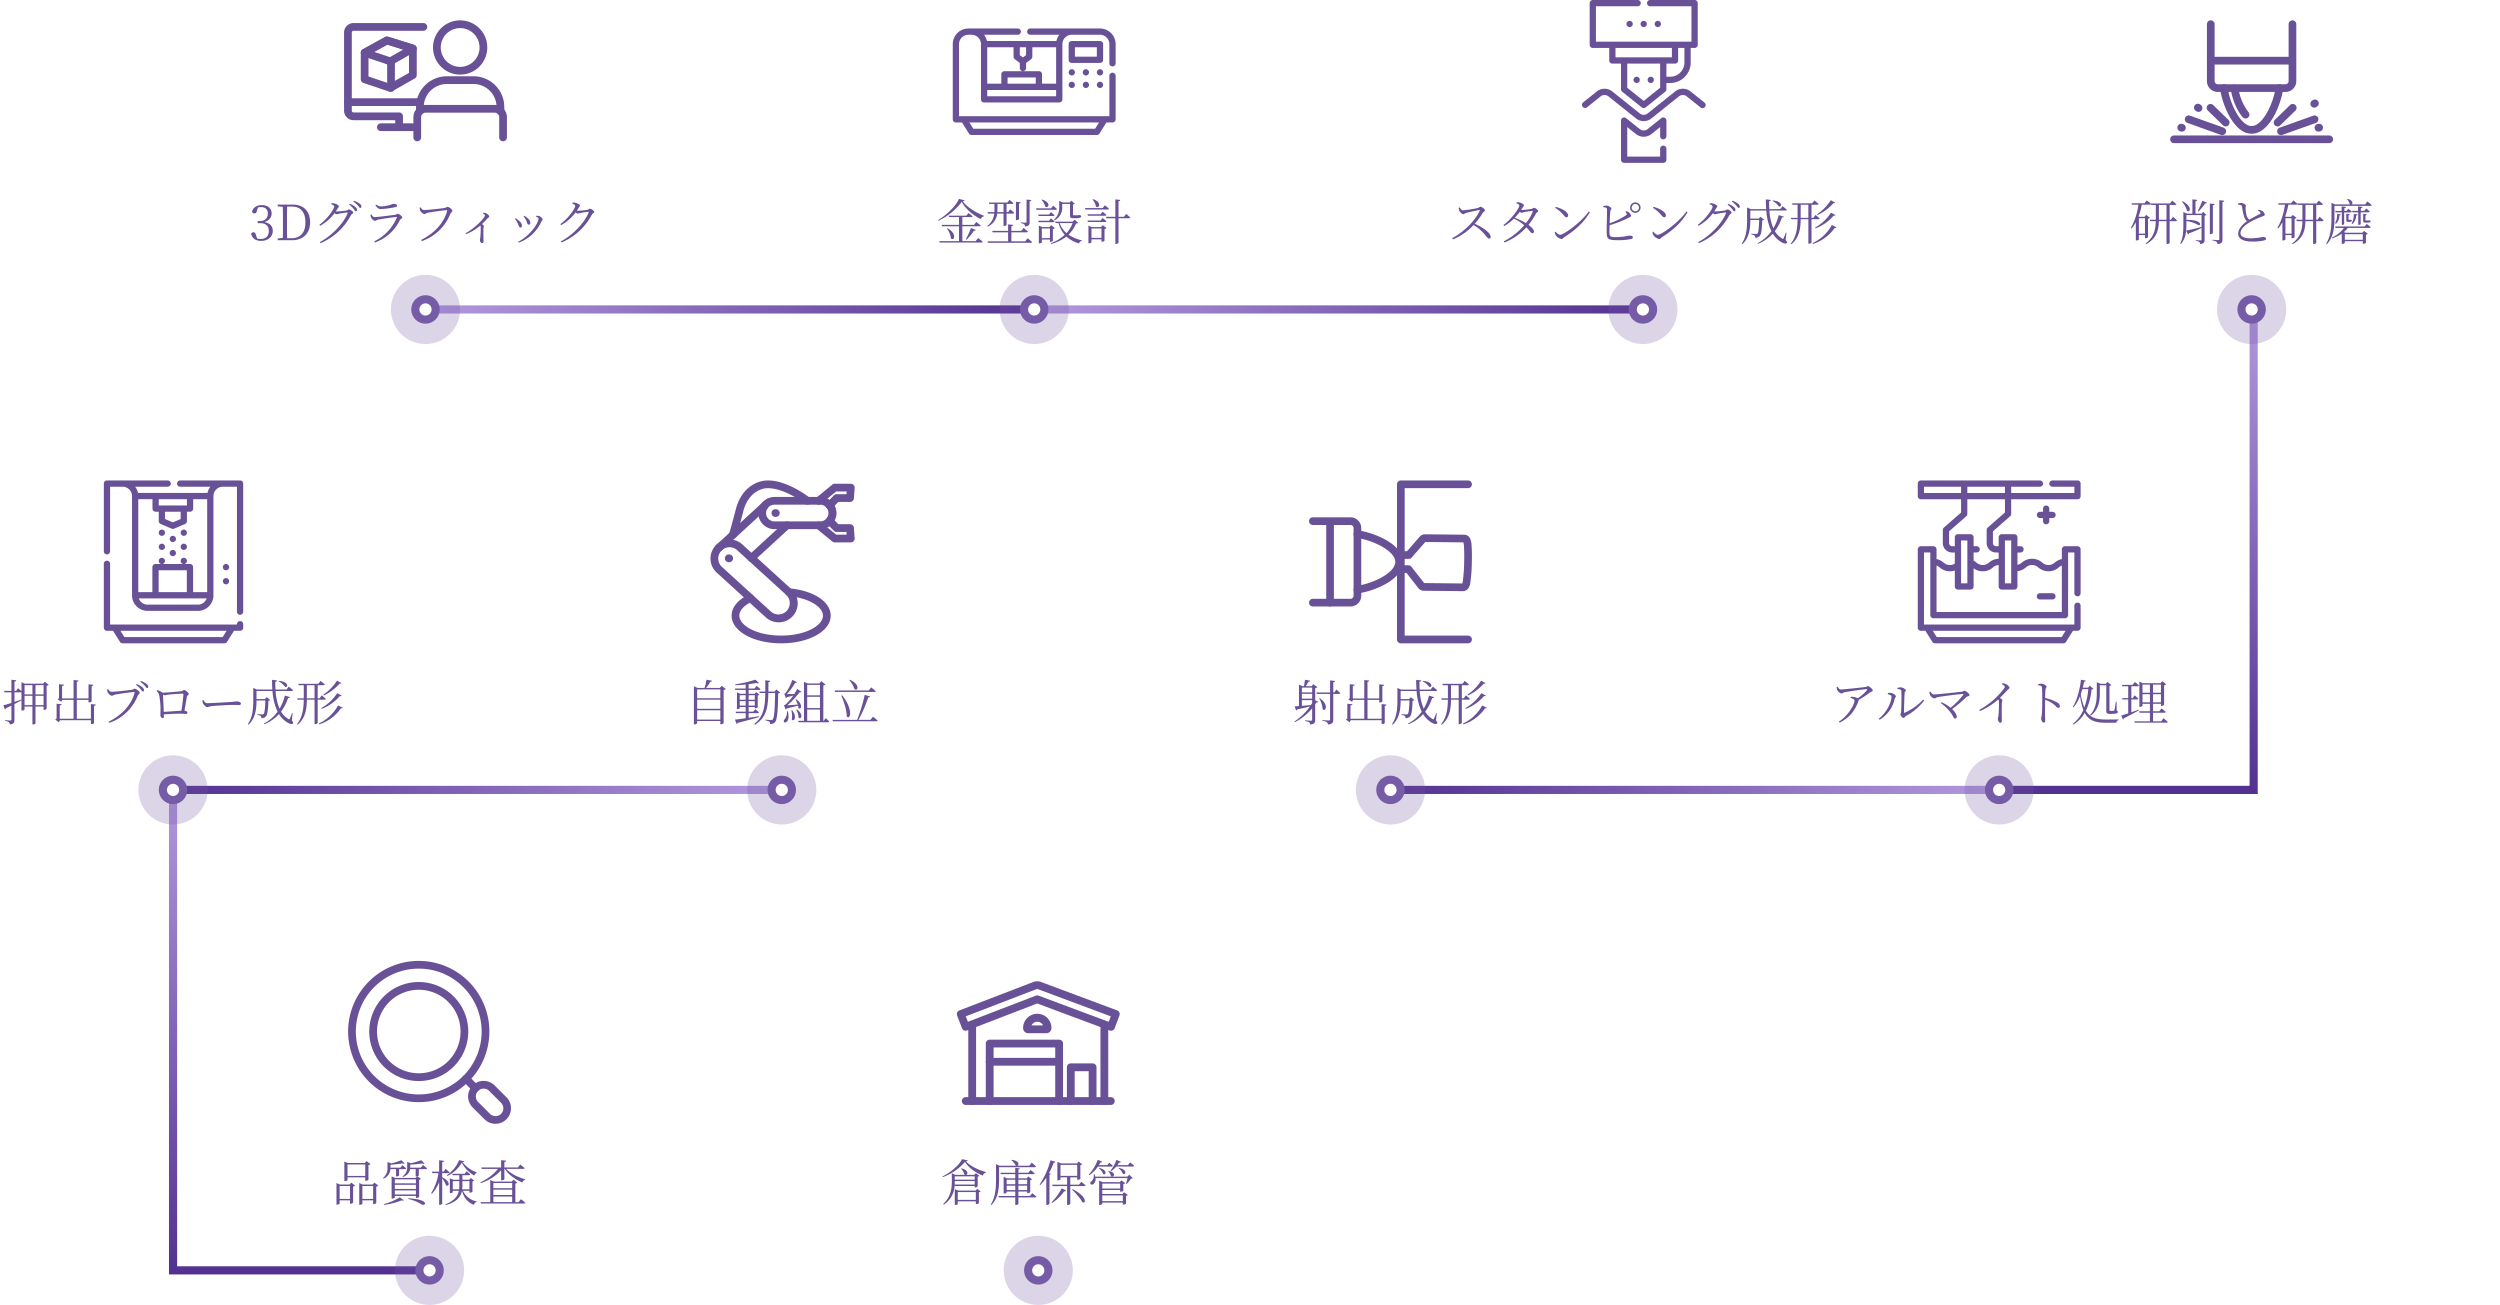 <svg xmlns="http://www.w3.org/2000/svg" xmlns:xlink="http://www.w3.org/1999/xlink" width="1228" height="641" viewBox="0 0 1228 641">
  <defs>
    <linearGradient id="linear-gradient" x1="0.5" x2="0.5" y2="1" gradientUnits="objectBoundingBox">
      <stop offset="0" stop-color="#b29ade"/>
      <stop offset="1" stop-color="#533191"/>
    </linearGradient>
    <linearGradient id="linear-gradient-2" y1="1" y2="0" xlink:href="#linear-gradient"/>
    <linearGradient id="linear-gradient-3" x1="0" y1="0.5" x2="1" y2="0.5" xlink:href="#linear-gradient"/>
    <linearGradient id="linear-gradient-7" x1="1" y1="0.5" x2="0" y2="0.5" xlink:href="#linear-gradient"/>
  </defs>
  <g id="Group_5943" data-name="Group 5943" transform="translate(5665 -3035)">
    <path id="Path_668" data-name="Path 668" d="M0,0H1228V641H0Z" transform="translate(-5665 3035)" fill="#fff"/>
    <path id="Path_669" data-name="Path 669" d="M130,240H0v-4H126V0h4V240Z" transform="translate(-4686 3185)" fill="url(#linear-gradient)"/>
    <path id="Path_670" data-name="Path 670" d="M130,300h-4V64H0V60H130Z" transform="translate(-5452 3721.001) rotate(180)" fill="url(#linear-gradient-2)"/>
    <path id="Path_671" data-name="Path 671" d="M0,0H299V4H0Z" transform="translate(-5456 3185)" fill="url(#linear-gradient-3)"/>
    <path id="Path_672" data-name="Path 672" d="M0,0H299V4H0Z" transform="translate(-5454 3657)" fill="url(#linear-gradient-3)"/>
    <path id="Path_673" data-name="Path 673" d="M0,0H299V4H0Z" transform="translate(-5157 3185)" fill="url(#linear-gradient-3)"/>
    <path id="Path_674" data-name="Path 674" d="M0,0H299V4H0Z" transform="translate(-4858 3185)" fill="url(#linear-gradient-3)"/>
    <path id="Path_675" data-name="Path 675" d="M0,0H299V4H0Z" transform="translate(-5580 3421)" fill="url(#linear-gradient-7)"/>
    <path id="Path_676" data-name="Path 676" d="M0,0H299V4H0Z" transform="translate(-5281 3421)" fill="url(#linear-gradient-7)"/>
    <path id="Path_677" data-name="Path 677" d="M0,0H299V4H0Z" transform="translate(-4982 3421)" fill="url(#linear-gradient-7)"/>
    <g id="Group_427" data-name="Group 427" transform="translate(-5514.667 2841.609)">
      <rect id="Rectangle_4842" data-name="Rectangle 4842" width="80" height="80" transform="translate(18.667 193.391)" fill="none"/>
      <g id="Group_479" data-name="Group 479" transform="translate(18.667 241.651)">
        <path id="Path_543" data-name="Path 543" d="M490.511,173.229H456.841a1.9,1.9,0,0,1,0-3.8h33.669a1.9,1.9,0,0,1,0,3.8Z" transform="translate(-454.941 -169.428)" fill="#695197"/>
      </g>
      <g id="Group_480" data-name="Group 480" transform="translate(18.667 204.708)">
        <path id="Path_544" data-name="Path 544" d="M481.973,183.5a1.9,1.9,0,0,1-1.9-1.9v-3.333H459.615a4.682,4.682,0,0,1-4.674-4.678v-38.36a4.681,4.681,0,0,1,4.674-4.677h34.274a1.9,1.9,0,0,1,0,3.8H459.615a.876.876,0,0,0-.873.876v38.36a.877.877,0,0,0,.873.877h22.358a1.9,1.9,0,0,1,1.9,1.9V181.6A1.9,1.9,0,0,1,481.973,183.5Z" transform="translate(-454.941 -130.551)" fill="#695197"/>
      </g>
      <g id="Group_481" data-name="Group 481" transform="translate(62.366 203.391)">
        <path id="Path_545" data-name="Path 545" d="M514.251,155.815a13.325,13.325,0,1,1,13.331-13.324A13.339,13.339,0,0,1,514.251,155.815Zm0-22.849a9.524,9.524,0,1,0,9.53,9.524A9.534,9.534,0,0,0,514.251,132.966Z" transform="translate(-500.928 -129.165)" fill="#695197"/>
      </g>
      <g id="Group_482" data-name="Group 482" transform="translate(52.718 244.948)">
        <path id="Path_546" data-name="Path 546" d="M534.823,190.743a1.9,1.9,0,0,1-1.9-1.9V178.9a2.21,2.21,0,0,0-2.209-2.206H496.79a2.212,2.212,0,0,0-2.214,2.206v9.938a1.9,1.9,0,0,1-3.8,0V178.9a6.018,6.018,0,0,1,6.015-6.007h33.923a6.016,6.016,0,0,1,6.01,6.007v9.938A1.9,1.9,0,0,1,534.823,190.743Z" transform="translate(-490.775 -172.898)" fill="#695197"/>
      </g>
      <g id="Group_483" data-name="Group 483" transform="translate(54.015 230.862)">
        <path id="Path_547" data-name="Path 547" d="M533.6,176.975a1.9,1.9,0,0,1-1.9-1.9v-1.9a11.319,11.319,0,0,0-11.307-11.3H507.246a11.319,11.319,0,0,0-11.306,11.3v1.9a1.9,1.9,0,0,1-3.8,0v-1.9a15.123,15.123,0,0,1,15.107-15.105h13.147A15.124,15.124,0,0,1,535.5,173.179v1.9A1.9,1.9,0,0,1,533.6,176.975Z" transform="translate(-492.139 -158.074)" fill="#695197"/>
      </g>
      <g id="Group_484" data-name="Group 484" transform="translate(34.858 253.974)">
        <path id="Path_548" data-name="Path 548" d="M489.84,186.2H473.881a1.9,1.9,0,1,1,0-3.8H489.84a1.9,1.9,0,1,1,0,3.8Z" transform="translate(-471.98 -182.396)" fill="#695197"/>
      </g>
      <g id="Group_485" data-name="Group 485" transform="translate(26.876 211.353)">
        <path id="Path_549" data-name="Path 549" d="M478.088,151.632a1.906,1.906,0,0,1-.608-.1l-12.607-4.258a1.9,1.9,0,0,1-.309-3.466l10.946-6.029a1.909,1.909,0,0,1,1.483-.15l12.751,3.984a1.9,1.9,0,0,1,.372,3.467l-11.09,6.3A1.9,1.9,0,0,1,478.088,151.632Zm-7.908-6.578,7.709,2.6,6.546-3.721-7.8-2.437Z" transform="translate(-463.58 -137.544)" fill="#695197"/>
      </g>
      <g id="Group_486" data-name="Group 486" transform="translate(26.876 211.353)">
        <path id="Path_550" data-name="Path 550" d="M478.087,164.675a1.906,1.906,0,0,1-.608-.1l-12.607-4.259a1.9,1.9,0,0,1-1.292-1.8V145.474a1.9,1.9,0,0,1,.984-1.665l10.946-6.029a1.909,1.909,0,0,1,1.483-.15l12.751,3.984a1.9,1.9,0,0,1,1.334,1.814V156.47a1.9,1.9,0,0,1-.962,1.652l-11.09,6.3A1.9,1.9,0,0,1,478.087,164.675Zm-10.707-7.523,10.508,3.549,9.388-5.337V144.826L476.633,141.5l-9.252,5.1Z" transform="translate(-463.58 -137.544)" fill="#695197"/>
      </g>
      <g id="Group_487" data-name="Group 487" transform="translate(39.837 221.861)">
        <path id="Path_551" data-name="Path 551" d="M479.12,165.225a1.9,1.9,0,0,1-1.9-1.9V150.5a1.9,1.9,0,1,1,3.8,0v12.822A1.9,1.9,0,0,1,479.12,165.225Z" transform="translate(-477.219 -148.602)" fill="#695197"/>
      </g>
    </g>
    <path id="Path_678" data-name="Path 678" d="M-82.308-16.08a6.283,6.283,0,0,1,1.56-.192c2.112,0,3.312,1.176,3.312,3.168,0,2.352-1.536,3.7-3.936,3.7H-82.4v1.032h1.224c2.832,0,4.224,1.44,4.224,3.864,0,2.4-1.392,3.888-4.056,3.888A5.608,5.608,0,0,1-82.74-.888L-83.2-2.376c-.312-1.056-.576-1.536-1.3-1.536a1.216,1.216,0,0,0-1.128.744c.528,2.448,2.424,3.5,4.9,3.5,3.384,0,5.712-2.064,5.712-4.92,0-2.232-1.368-3.84-4.128-4.32,2.28-.72,3.576-2.28,3.576-4.248,0-2.424-1.872-4.1-4.824-4.1-2.28,0-4.272,1.032-4.8,3.24a1.1,1.1,0,0,0,1.128.84c.768,0,1.056-.432,1.3-1.416Zm14.352,15.1c-.072-2.376-.072-4.8-.072-7.512V-9.36c0-2.448,0-4.848.072-7.152h2.448c4.176,0,6.528,2.712,6.528,7.776,0,4.848-2.352,7.752-6.792,7.752ZM-72.588-17.5v.84l2.5.264c.072,2.3.072,4.656.072,7.032V-8.5c0,2.712,0,5.088-.072,7.368l-2.5.264V0h7.032c5.208,0,8.88-3.192,8.88-8.736,0-5.664-3.36-8.76-8.448-8.76Zm26.28-.216c.84.36,1.464.744,1.464,1.152,0,1.392-3.528,6.288-7.272,8.976l.36.5a22.181,22.181,0,0,0,7.1-6.24,1.971,1.971,0,0,0,1.032.576,7.971,7.971,0,0,0,1.344-.312c.864-.168,2.928-.5,3.792-.552.24-.024.384.048.24.36C-40.116-8.5-45.756-2.3-51.924.912l.36.528A30.121,30.121,0,0,0-36.636-12.288c.336-.624,1.128-.768,1.128-1.248,0-.624-1.512-1.608-2.088-1.608-.408,0-.576.408-1.224.552a46.264,46.264,0,0,1-4.776.456,3.06,3.06,0,0,1-.456-.024c.288-.408.552-.864.816-1.3.36-.6.7-.84.7-1.248,0-.432-1.272-1.152-2.208-1.368a7.761,7.761,0,0,0-1.44-.1Zm8.808.216a11.821,11.821,0,0,1,2.208,2.112c.48.624.768,1.152,1.1,1.152a.556.556,0,0,0,.576-.624,2,2,0,0,0-.816-1.464,8.718,8.718,0,0,0-2.76-1.56Zm2.088-1.488A12,12,0,0,1-33.2-17.04c.528.6.768,1.152,1.176,1.152.336,0,.552-.216.552-.624A1.907,1.907,0,0,0-32.388-18a10.534,10.534,0,0,0-2.736-1.392Zm8.712,7.9c.24.576,1.3,1.56,1.872,1.56.528,0,.864-.432,1.608-.6,1.632-.336,6.888-1.1,8.832-1.3.312-.048.384.1.288.384A22.961,22.961,0,0,1-25.164.552l.336.552A21.6,21.6,0,0,0-12.636-9.816c.288-.6,1.224-.864,1.224-1.32,0-.6-1.464-1.824-2.184-1.824-.408,0-.624.36-1.3.456-1.68.24-8.664,1.152-10.08,1.152-.7,0-1.1-.552-1.608-1.3l-.456.216A5.8,5.8,0,0,0-26.7-11.088Zm12.744-5.856c0-.576-.816-.912-1.848-.912-.5,0-.816.384-2.232.7a17.466,17.466,0,0,1-3.912.552,3.734,3.734,0,0,1-2.3-.96l-.36.312c.792,1.272,1.464,1.944,2.688,1.944a42.639,42.639,0,0,0,6.912-.912C-14.244-16.392-13.956-16.608-13.956-16.944Zm11.544.792-.456.168a4.864,4.864,0,0,0,.24,1.368c.24.6,1.368,1.752,2.088,1.752.456,0,.984-.48,1.632-.624,1.368-.312,8.184-1.272,9.24-1.272.24,0,.384.048.288.408C9.132-8.736,4.716-3.6-2.148-.144l.36.576a23.2,23.2,0,0,0,13.9-13.176c.336-.792,1.1-1.2,1.1-1.728,0-.672-1.68-1.92-2.376-1.92-.408,0-.72.384-1.344.528C8.34-15.624.708-14.808-.66-14.808-1.5-14.808-2.028-15.576-2.412-16.152Zm30.576,2.976c.528.24,1.056.624,1.056,1.008,0,.984-4.416,5.9-9.5,8.76l.24.432A25.247,25.247,0,0,0,26.94-7.224a1.906,1.906,0,0,1,.192.768,47.8,47.8,0,0,1-.192,4.944c-.048.624-.216.984-.216,1.3,0,.72.384,1.608,1.08,1.608.48,0,.7-.288.7-1.008,0-1.032-.12-3.744-.024-6.36.024-.48.192-.744.192-1.008,0-.288-.408-.6-.936-.96,1.152-1.08,2.04-2.064,2.712-2.808.5-.5.84-.48.84-.912,0-.552-.912-1.392-1.7-1.656a3.448,3.448,0,0,0-1.272-.168ZM49.4-9.816c.576,1.176.576,2.16,1.3,2.16a.75.75,0,0,0,.792-.816,3.111,3.111,0,0,0-1.272-2.3,8.174,8.174,0,0,0-1.776-1.272l-.288.264A10.5,10.5,0,0,1,49.4-9.816Zm7.464.768c.264-.552.672-.744.672-1.128,0-.6-1.152-1.656-2.04-1.8a4.426,4.426,0,0,0-1.128,0l-.12.36c.936.384,1.272.672,1.272,1.056,0,1.824-3.624,8.016-9.984,11.328l.288.432A19.71,19.71,0,0,0,56.868-9.048ZM45.2-8.5c.672,1.3.7,2.232,1.464,2.232.5,0,.744-.36.744-.864A3.53,3.53,0,0,0,45.9-9.576,8,8,0,0,0,44.22-10.8l-.288.264A11,11,0,0,1,45.2-8.5Zm26.88-9.552c.84.36,1.464.744,1.464,1.152,0,1.392-3.528,6.288-7.272,8.976l.36.5a22.181,22.181,0,0,0,7.1-6.24,1.971,1.971,0,0,0,1.032.576,7.971,7.971,0,0,0,1.344-.312c.864-.168,2.928-.5,3.792-.552.24-.024.384.048.24.36C78.276-8.832,72.636-2.64,66.468.576l.36.528A30.121,30.121,0,0,0,81.756-12.624c.336-.624,1.128-.768,1.128-1.248,0-.624-1.512-1.608-2.088-1.608-.408,0-.576.408-1.224.552a46.264,46.264,0,0,1-4.776.456,3.06,3.06,0,0,1-.456-.024c.288-.408.552-.864.816-1.3.36-.6.7-.84.7-1.248,0-.432-1.272-1.152-2.208-1.368a7.761,7.761,0,0,0-1.44-.1Z" transform="translate(-5456 3153)" fill="#695197"/>
    <g id="Group_427-2" data-name="Group 427" transform="translate(-4916.667 2841.609)">
      <rect id="Rectangle_4842-2" data-name="Rectangle 4842" width="80" height="80" transform="translate(18.667 193.391)" fill="none"/>
      <path id="Path_562" data-name="Path 562" d="M68.326,66.737v7.69a1.544,1.544,0,0,1-1.538,1.543h0a1.545,1.545,0,0,1-1.543-1.543V69.939l-4.254,3.4a6.128,6.128,0,0,1-7.642,0l-4.254-3.4V84.431H65.245V80.584a1.541,1.541,0,0,1,1.543-1.538h0a1.539,1.539,0,0,1,1.538,1.538v5.385a1.539,1.539,0,0,1-1.538,1.538H47.555a1.536,1.536,0,0,1-1.538-1.538V66.737a1.539,1.539,0,0,1,2.5-1.2l6.754,5.4a3.117,3.117,0,0,0,3.8,0l6.754-5.4a1.539,1.539,0,0,1,2.5,1.2Zm18.651-8.895-6.754-5.4a6.077,6.077,0,0,0-7.642,0L59.072,63.249a3.029,3.029,0,0,1-3.8,0L41.763,52.441a6.084,6.084,0,0,0-7.647,0l-6.754,5.4a1.54,1.54,0,0,0,1.924,2.4l6.754-5.407a3.029,3.029,0,0,1,3.8,0L53.348,65.648a6.072,6.072,0,0,0,7.642,0L74.5,54.84a3.029,3.029,0,0,1,3.8,0l6.754,5.407a1.54,1.54,0,1,0,1.924-2.4ZM30.633,29.525V9.045a1.536,1.536,0,0,1,1.538-1.538H54.188a1.536,1.536,0,0,1,1.538,1.538h0a1.536,1.536,0,0,1-1.538,1.538H33.709v17.4H80.629v-17.4H60.345A1.541,1.541,0,0,1,58.8,9.045h0a1.541,1.541,0,0,1,1.543-1.538H82.173a1.539,1.539,0,0,1,1.538,1.538v20.48a1.539,1.539,0,0,1-1.538,1.538H80.249v7.151A10.078,10.078,0,0,1,70.181,48.276H68.326v3.076a1.541,1.541,0,0,1-.581,1.2l-9.614,7.7a1.537,1.537,0,0,1-1.924,0l-9.614-7.7a1.536,1.536,0,0,1-.576-1.2V38.758H41.784a1.539,1.539,0,0,1-1.538-1.538V31.063H32.171A1.536,1.536,0,0,1,30.633,29.525Zm12.689,1.538v4.619H71.016V31.063H43.322ZM65.245,45.2V38.758H49.093V50.612l8.076,6.464,8.076-6.464V45.2ZM77.168,31.063H74.092V37.22a1.539,1.539,0,0,1-1.538,1.538H68.326V45.2h1.855a6.994,6.994,0,0,0,6.987-6.987Zm-28.46-11.78a1.541,1.541,0,1,0,1.543-1.538A1.534,1.534,0,0,0,48.708,19.282Zm16.928,0a1.541,1.541,0,1,0-1.543,1.538A1.547,1.547,0,0,0,65.636,19.282ZM57.169,20.82a1.538,1.538,0,1,0-1.538-1.538A1.541,1.541,0,0,0,57.169,20.82ZM53.713,45.2a1.532,1.532,0,0,0-.687,2.907,1.5,1.5,0,0,0,.687.169h0a1.538,1.538,0,1,0,0-3.076Zm6.918,0a1.538,1.538,0,1,0,0,3.076h.005a1.538,1.538,0,0,0-.005-3.076Z" transform="translate(1.882 185.884)" fill="#695197"/>
    </g>
    <path id="Path_679" data-name="Path 679" d="M-90.5-15.912a4.1,4.1,0,0,0,.336,1.464c.288.624,1.248,1.656,1.944,1.656.576,0,.672-.432,1.416-.624,1.32-.336,4.656-1.152,6.36-1.416.264-.024.408.024.288.336-2.232,4.92-7.9,10.56-13.536,13.488l.36.6A29.2,29.2,0,0,0-83.16-7.488,21.324,21.324,0,0,1-77.856-3C-76.584-1.56-76.248-.792-75.6-.792a.8.8,0,0,0,.816-.888c0-1.992-3.936-4.656-7.8-6.408A40.2,40.2,0,0,0-78.6-13.536c.312-.48,1.032-.672,1.032-1.152,0-.528-1.56-1.776-2.28-1.776-.336,0-.624.456-1.128.6a55.988,55.988,0,0,1-7.368,1.176c-.792,0-1.248-.864-1.656-1.44ZM-54.12-14.04A20.754,20.754,0,0,1-57.456-8.4a33.123,33.123,0,0,0-5.472-2.64A34.21,34.21,0,0,0-60.5-13.92a1.786,1.786,0,0,0,.888.408A7.4,7.4,0,0,0-58.3-13.8c.84-.192,3.072-.552,3.912-.624C-54.12-14.424-54-14.352-54.12-14.04Zm-5.736-.792c.24-.36.48-.744.7-1.1.336-.624.7-.84.7-1.248,0-.456-1.2-1.152-2.16-1.368a5.068,5.068,0,0,0-1.44-.1l-.12.456c.84.36,1.464.72,1.464,1.152,0,1.392-4.08,6.888-7.776,9.552l.384.5a22.42,22.42,0,0,0,4.728-3.6,20.341,20.341,0,0,1,5.064,3.24A33.516,33.516,0,0,1-68.352.552l.336.552A29.29,29.29,0,0,0-57.24-6.336c1.824,1.872,2.256,2.928,2.928,2.9A.754.754,0,0,0-53.52-4.3c0-.912-1.224-2.136-2.688-3.24a36.64,36.64,0,0,0,3.648-5.52c.288-.6,1.1-.768,1.1-1.224,0-.624-1.44-1.656-2.04-1.656-.408,0-.552.432-1.224.552a40.366,40.366,0,0,1-4.9.552Zm16.8-1.056a15.573,15.573,0,0,1,3.744,3.168c.672.7,1.2,1.464,1.752,1.464a.82.82,0,0,0,.84-.888c0-1.848-3.312-3.48-6.048-4.248ZM-40.68-2.664c-.768,0-1.536-.768-2.256-1.56l-.384.24a5.136,5.136,0,0,0,.5,1.56A4.686,4.686,0,0,0-39.96-.576c.528,0,.792-.6,1.272-.888,5.256-3.36,9.72-7.2,12.6-12.312l-.552-.36C-30.048-9.024-38.832-2.664-40.68-2.664Zm32.064-11.28a2.687,2.687,0,0,1,.576.792c.192.408.12.6-.288.912a33.6,33.6,0,0,1-8.016,3.912c.1-2.3.216-4.824.336-5.856.072-.744.528-.84.528-1.3,0-.576-1.392-1.488-2.376-1.536a6.243,6.243,0,0,0-1.7.312l.024.432c1.248.168,1.776.312,1.872.984.12,1.128-.168,9.024-.144,11.16.024,3.384.648,4.1,4.944,4.1A30.84,30.84,0,0,0-5.736-.6c.456-.168.792-.384.792-.864,0-.552-.72-.816-1.848-.816a31.831,31.831,0,0,1-6.24.768c-2.88,0-3.408-.168-3.408-2.52,0-.624.024-1.9.072-3.336A55.485,55.485,0,0,0-7.32-10.9c.912-.48,1.536-.624,1.536-1.1a3.218,3.218,0,0,0-1.344-1.848,2.75,2.75,0,0,0-1.128-.408Zm4.9-.288a1.777,1.777,0,0,1-1.8-1.776,1.8,1.8,0,0,1,1.8-1.8,1.793,1.793,0,0,1,1.776,1.8A1.772,1.772,0,0,1-3.72-14.232Zm0-4.344a2.592,2.592,0,0,0-2.592,2.568A2.592,2.592,0,0,0-3.72-13.44a2.571,2.571,0,0,0,2.568-2.568A2.571,2.571,0,0,0-3.72-18.576Zm8.664,2.688A15.573,15.573,0,0,1,8.688-12.72c.672.7,1.2,1.464,1.752,1.464a.82.82,0,0,0,.84-.888c0-1.848-3.312-3.48-6.048-4.248ZM7.32-2.664c-.768,0-1.536-.768-2.256-1.56l-.384.24a5.136,5.136,0,0,0,.5,1.56A4.686,4.686,0,0,0,8.04-.576c.528,0,.792-.6,1.272-.888,5.256-3.36,9.72-7.2,12.6-12.312l-.552-.36C17.952-9.024,9.168-2.664,7.32-2.664ZM32.76-17.712c.84.36,1.464.744,1.464,1.152,0,1.392-3.528,6.288-7.272,8.976l.36.5a22.181,22.181,0,0,0,7.1-6.24,1.971,1.971,0,0,0,1.032.576,7.971,7.971,0,0,0,1.344-.312c.864-.168,2.928-.5,3.792-.552.24-.024.384.048.24.36C38.952-8.5,33.312-2.3,27.144.912l.36.528A30.121,30.121,0,0,0,42.432-12.288c.336-.624,1.128-.768,1.128-1.248,0-.624-1.512-1.608-2.088-1.608-.408,0-.576.408-1.224.552a46.264,46.264,0,0,1-4.776.456,3.06,3.06,0,0,1-.456-.024c.288-.408.552-.864.816-1.3.36-.6.7-.84.7-1.248,0-.432-1.272-1.152-2.208-1.368a7.761,7.761,0,0,0-1.44-.1Zm8.808.216a11.821,11.821,0,0,1,2.208,2.112c.48.624.768,1.152,1.1,1.152a.556.556,0,0,0,.576-.624,2,2,0,0,0-.816-1.464,8.718,8.718,0,0,0-2.76-1.56Zm2.088-1.488a12,12,0,0,1,2.208,1.944c.528.6.768,1.152,1.176,1.152.336,0,.552-.216.552-.624A1.907,1.907,0,0,0,46.68-18a10.534,10.534,0,0,0-2.736-1.392ZM63.6-19.3a7.814,7.814,0,0,1,3.1,2.616c1.632.72,2.16-2.448-2.88-2.856ZM70.512-3.7,70.2-3.744a21.717,21.717,0,0,1-1.056,2.688c-.216.48-.384.48-.816.168A10.275,10.275,0,0,1,64.8-4.464a22.548,22.548,0,0,0,3.456-6.7c.648.024.864-.12.96-.408l-2.52-.768A22.97,22.97,0,0,1,64.08-5.88a26.1,26.1,0,0,1-1.944-8.712H70.08c.336,0,.576-.12.624-.36-.792-.744-2.088-1.776-2.088-1.776l-1.152,1.44H62.088c-.072-1.272-.1-2.544-.1-3.84.6-.072.792-.36.84-.672l-2.448-.264c0,1.632.048,3.24.168,4.776H53.016L51.168-16.1v6c0,4.008-.264,8.328-2.64,11.784l.336.288c3.528-3.36,3.888-8.208,3.888-11.9H57.1c-.12,4.08-.384,6.192-.864,6.648-.168.168-.336.192-.72.192-.408,0-1.584-.072-2.28-.144v.408a3.948,3.948,0,0,1,1.584.5,1.491,1.491,0,0,1,.336,1.1,3.025,3.025,0,0,0,2.088-.72c.84-.792,1.224-3.024,1.368-7.824a1.348,1.348,0,0,0,.912-.36l-1.776-1.416-.864.912H52.752v-3.96H60.6A28.166,28.166,0,0,0,63.12-4.416a18.961,18.961,0,0,1-6.768,5.832l.24.312a19.258,19.258,0,0,0,7.2-4.968A12.15,12.15,0,0,0,67.56.648c1.152.792,2.616,1.392,3.12.672.216-.264.144-.576-.576-1.464Zm15.312-8.688A24,24,0,0,0,93.6-18.24c.528.1.72.048.888-.192L92.3-19.68a23.754,23.754,0,0,1-6.744,6.912ZM84.792-5.808A22.289,22.289,0,0,0,93.7-12.1c.552.1.768.024.936-.216L92.4-13.536a21.94,21.94,0,0,1-7.824,7.32Zm-7.3-5.184v-6.432h3.768v6.432Zm8.712.672a.545.545,0,0,0,.6-.384c-.744-.72-1.992-1.728-1.992-1.728l-1.1,1.44H82.8v-6.432h2.832c.36,0,.576-.12.648-.384-.792-.744-2.064-1.728-2.064-1.728l-1.1,1.416h-9.84l.192.7h2.5v6.432H72.72l.168.672H75.96c-.048,4.152-.48,8.5-3.336,12l.336.264C76.92-1.32,77.448-6.1,77.5-10.32h3.768v12h.24a1.529,1.529,0,0,0,1.3-.5v-11.5Zm6.6,2.832a20.537,20.537,0,0,1-9.432,8.88l.192.432a20.967,20.967,0,0,0,10.656-7.9c.528.1.768,0,.912-.24Z" transform="translate(-4858 3153)" fill="#695197"/>
    <g id="Group_427-3" data-name="Group 427" transform="translate(-5215.667 2841.609)">
      <rect id="Rectangle_4842-3" data-name="Rectangle 4842" width="80" height="80" transform="translate(18.667 193.391)" fill="none"/>
      <path id="Path_563" data-name="Path 563" d="M85.962,28.752h0A1.536,1.536,0,0,0,87.5,27.214v-9.4a7.7,7.7,0,0,0-7.7-7.69H45.579a1.541,1.541,0,0,0-1.543,1.538h0A1.541,1.541,0,0,0,45.579,13.2H59.822a7.558,7.558,0,0,0-1.4,3.076H24.27a7.637,7.637,0,0,0-1.4-3.076H39.422a1.536,1.536,0,0,0,1.538-1.538h0a1.536,1.536,0,0,0-1.538-1.538H15.19a7.7,7.7,0,0,0-7.69,7.69V54.744a1.539,1.539,0,0,0,1.538,1.538h3l3.393,5.428a1.537,1.537,0,0,0,1.305.724H78.267a1.537,1.537,0,0,0,1.305-.724l3.393-5.428h3A1.539,1.539,0,0,0,87.5,54.744V33.365a1.539,1.539,0,0,0-1.538-1.538h0a1.539,1.539,0,0,0-1.538,1.538V53.2H10.576V17.817a4.619,4.619,0,0,1,4.138-4.587,4.7,4.7,0,0,1,.476-.026h1.543a4.666,4.666,0,0,1,1.057.127,4.633,4.633,0,0,1,3.557,4.487h0V44.934a1.543,1.543,0,0,0,1.538,1.538H59.812a1.552,1.552,0,0,0,1.538-1.538V38.777l-.005-.011V17.817h0A4.633,4.633,0,0,1,65.963,13.2H79.8a4.623,4.623,0,0,1,4.619,4.614v9.4A1.536,1.536,0,0,0,85.962,28.752ZM24.423,40.321H58.268V43.4H24.423Zm23.846-3.081H34.422V34.163H48.269Zm10,0H51.345V32.626a1.536,1.536,0,0,0-1.538-1.538H32.884a1.536,1.536,0,0,0-1.538,1.538v4.614H24.423V19.355H37.355v4.619a1.537,1.537,0,0,0,.618,1.231l2.458,1.844v2.5a1.538,1.538,0,1,0,3.076,0v-2.5l2.463-1.844a1.552,1.552,0,0,0,.618-1.231V19.355h11.68ZM43.507,19.355V23.2l-1.538,1.152L40.431,23.2V19.355Zm-25.923,40L15.66,56.281H79.34l-1.924,3.076ZM81.348,25.512v-7.7A1.544,1.544,0,0,0,79.8,16.279H65.963a1.541,1.541,0,0,0-1.543,1.538h0v7.7a1.544,1.544,0,0,0,1.543,1.538H79.8A1.544,1.544,0,0,0,81.348,25.512ZM67.5,19.355H78.267v4.619H67.5ZM81.348,31.664a1.538,1.538,0,1,1-1.538-1.538A1.543,1.543,0,0,1,81.348,31.664Zm-13.847,0a1.538,1.538,0,1,1-1.538-1.538A1.543,1.543,0,0,1,67.5,31.664Zm6.923,0a1.538,1.538,0,1,1-1.538-1.538A1.543,1.543,0,0,1,74.425,31.664Zm6.923,6.157a1.538,1.538,0,1,1-1.538-1.543A1.543,1.543,0,0,1,81.348,37.821Zm-6.923,0a1.538,1.538,0,1,1-1.538-1.543A1.543,1.543,0,0,1,74.425,37.821Zm-6.923,0a1.538,1.538,0,1,1-1.538-1.543A1.543,1.543,0,0,1,67.5,37.821Z" transform="translate(11.167 197.264)" fill="#695197"/>
    </g>
    <path id="Path_680" data-name="Path 680" d="M-28.752.432H-35.3v-7.3h8.376c.336,0,.552-.12.624-.36-.816-.744-2.136-1.752-2.136-1.752l-1.152,1.44H-35.3v-3.84h4.416c.336,0,.552-.12.624-.384-.792-.7-2.016-1.584-2.016-1.584l-1.08,1.272h-8.688l.192.7h4.92v3.84H-45.48l.216.672h8.328v7.3h-9.7l.216.7h20.472c.36,0,.6-.12.672-.36C-26.16-.024-27.528-1.1-27.528-1.1ZM-42.84-5.736A10.32,10.32,0,0,1-40.9-.888C-39.336.576-37.7-3-42.528-5.88Zm9.648,5.424a26.077,26.077,0,0,0,3.6-4.368.748.748,0,0,0,.888-.384L-31.056-6a38.043,38.043,0,0,1-2.5,5.448ZM-36.984-20.3c-1.344,3.384-6.264,8.16-10.272,10.416l.168.336a30.834,30.834,0,0,0,11.52-9.312c1.752,3.408,5.424,6.528,9.312,8.472a1.967,1.967,0,0,1,1.488-1.3l.024-.36c-4.176-1.632-8.208-4.152-10.368-7.1.6-.024.912-.168.96-.456Zm34.728,1.2c.576-.1.792-.288.864-.624l-2.376-.264V-9.048c0,.312-.1.432-.456.432-.408,0-2.376-.168-2.376-.168V-8.4a3.306,3.306,0,0,1,1.68.576,1.921,1.921,0,0,1,.432,1.1c1.992-.216,2.232-.936,2.232-2.232ZM-7.464-18c.576-.1.792-.312.84-.648l-2.352-.24v9h.288c.576,0,1.224-.312,1.224-.5Zm-10.584.168h2.976V-13.8H-18.1c.024-.408.048-.84.048-1.224Zm-4.776,11.16a8.047,8.047,0,0,0,4.656-6.408h3.1v6.072h.216a1.572,1.572,0,0,0,1.272-.456V-13.08h3.144c.336,0,.552-.12.624-.384-.744-.744-1.968-1.728-1.968-1.728l-1.08,1.392h-.72v-4.032h2.76c.336,0,.552-.12.624-.384-.744-.7-1.944-1.608-1.944-1.608l-1.032,1.3h-9.1l.192.7h2.544V-15c0,.384,0,.792-.024,1.2H-22.9l.168.72h3.1a8.587,8.587,0,0,1-3.456,6.1ZM-4.44.552h-6.768v-4.44h7.464c.36,0,.6-.12.648-.384-.816-.744-2.112-1.752-2.112-1.752L-6.36-4.584h-4.848v-2.28c.576-.1.816-.312.864-.672L-12.816-7.8v3.216h-7.8l.192.7h7.608V.552h-10.1l.192.7H-1.68c.336,0,.552-.12.624-.384C-1.872.1-3.216-.96-3.216-.96ZM9.984-9.744a7.109,7.109,0,0,0,3.768-6.84v-1.248h3.84v5.664c0,.96.216,1.344,1.512,1.344h1.2c2.184,0,2.736-.312,2.736-.912,0-.336-.192-.456-.672-.624h-.312l-.384.072c-.1,0-.216.024-.336.024H19.512c-.384,0-.456-.1-.456-.336v-4.992a1.546,1.546,0,0,0,.912-.336l-1.7-1.512-.864.888H14.04l-1.752-.768v2.736A7.958,7.958,0,0,1,9.7-10.032ZM7.3-12.624H1.968l.192.72h7.2c.336,0,.552-.12.624-.384C9.312-12.96,8.232-13.8,8.232-13.8Zm-3.72-7.2a7.728,7.728,0,0,1,1.872,3.312c1.608,1.128,3-2.088-1.608-3.48Zm4.7,4.152H.912l.192.72H10.56c.312,0,.576-.12.624-.384-.744-.72-1.9-1.632-1.9-1.632ZM7.3-9.576H1.968l.192.72h7.2c.336,0,.552-.12.624-.384-.672-.672-1.752-1.512-1.752-1.512ZM3.744-1.032V-5.784H7.728v4.752ZM9.168-5.5a1.788,1.788,0,0,0,1.008-.48L8.328-7.392l-.84.912H3.864l-1.584-.7V1.56h.24c.6,0,1.224-.336,1.224-.48V-.336H7.728V.792h.216a1.824,1.824,0,0,0,1.224-.5Zm9.7-2.928a15.188,15.188,0,0,1-3,4.944A12,12,0,0,1,12.48-8.424ZM19.9-10.1,18.84-9.12H10.272l.216.7h1.464A14.766,14.766,0,0,0,15-2.64,19.231,19.231,0,0,1,8.112,1.44l.192.384A20.312,20.312,0,0,0,15.816-1.8a15.962,15.962,0,0,0,6.216,3.384,1.681,1.681,0,0,1,1.44-1.3L23.5.048a18.167,18.167,0,0,1-6.648-2.784,16.342,16.342,0,0,0,3.7-5.472c.576-.024.84-.1,1.032-.288Zm8.712-9.912a6.9,6.9,0,0,1,1.7,3.48c1.608,1.224,3.12-2.208-1.44-3.648Zm5.04,4.224H24.96l.192.7h10.92c.336,0,.6-.12.648-.384-.768-.72-2.016-1.68-2.016-1.68ZM26.16-12.744l.192.72h8.5c.312,0,.552-.12.6-.384A23.783,23.783,0,0,0,33.6-13.992l-1.032,1.248Zm6.408,3.072H26.16l.192.72h8.5c.312,0,.552-.12.6-.384-.7-.672-1.848-1.584-1.848-1.584Zm-4.44,8.5V-5.784h4.92v4.608Zm4.68-5.3H28.224L26.64-7.2V1.512h.24c.6,0,1.248-.336,1.248-.5V-.456h4.92V.768h.216c.5,0,1.248-.36,1.272-.528V-5.5a1.625,1.625,0,0,0,.984-.48l-1.848-1.44Zm11.28-5.04H41.4V-19.1c.624-.1.816-.36.864-.7l-2.4-.264v8.544H35.232l.192.72h4.44V1.824h.312c.552,0,1.224-.384,1.224-.624v-12h5.184c.336,0,.552-.12.624-.384-.792-.744-2.016-1.728-2.016-1.728Z" transform="translate(-5157 3153)" fill="#695197"/>
    <g id="Group_427-4" data-name="Group 427" transform="translate(-4617.667 2841.609)">
      <rect id="Rectangle_4842-4" data-name="Rectangle 4842" width="80" height="80" transform="translate(18.667 193.391)" fill="none"/>
      <g id="Group_442" data-name="Group 442" transform="translate(43.157 234.771)">
        <path id="Path_508" data-name="Path 508" d="M170.024,186.659c-8.9,0-14.565-14.692-15.495-22.186a1.891,1.891,0,0,1,3.754-.465c.943,7.6,6.287,18.869,11.741,18.869s10.8-11.271,11.742-18.869a1.891,1.891,0,1,1,3.754.465C184.589,171.967,178.919,186.659,170.024,186.659Z" transform="translate(-154.515 -162.348)" fill="#695197"/>
      </g>
      <g id="Group_443" data-name="Group 443" transform="translate(48.419 235.022)">
        <path id="Path_509" data-name="Path 509" d="M167.355,179.191a1.885,1.885,0,0,1-1.434-.658c-3.3-3.843-5.336-9.845-5.826-13.8a1.891,1.891,0,1,1,3.753-.465,24.992,24.992,0,0,0,4.941,11.795,1.891,1.891,0,0,1-1.434,3.124Z" transform="translate(-160.08 -162.613)" fill="#695197"/>
      </g>
      <g id="Group_444" data-name="Group 444" transform="translate(36.715 203.391)">
        <path id="Path_510" data-name="Path 510" d="M186.281,164.327H153.024A5.329,5.329,0,0,1,147.7,159v-27.95a1.891,1.891,0,0,1,3.782,0V159a1.542,1.542,0,0,0,1.539,1.54h33.257a1.542,1.542,0,0,0,1.54-1.54v-27.95a1.891,1.891,0,1,1,3.782,0V159A5.329,5.329,0,0,1,186.281,164.327Z" transform="translate(-147.702 -129.163)" fill="#695197"/>
      </g>
      <g id="Group_445" data-name="Group 445" transform="translate(18.667 259.928)">
        <path id="Path_511" data-name="Path 511" d="M206.725,192.733H130.507a1.891,1.891,0,0,1,0-3.782h76.218a1.891,1.891,0,0,1,0,3.782Z" transform="translate(-128.616 -188.951)" fill="#695197"/>
      </g>
      <g id="Group_446" data-name="Group 446" transform="translate(36.715 221.298)">
        <path id="Path_512" data-name="Path 512" d="M188.906,151.882H149.593a1.891,1.891,0,0,1,0-3.782h39.313a1.891,1.891,0,0,1,0,3.782Z" transform="translate(-147.702 -148.1)" fill="#695197"/>
      </g>
      <g id="Group_447" data-name="Group 447" transform="translate(25.853 250.095)">
        <path id="Path_513" data-name="Path 513" d="M154.6,188.227a1.88,1.88,0,0,1-.636-.111l-16.491-5.889a1.891,1.891,0,0,1,1.273-3.562l16.491,5.889a1.891,1.891,0,0,1-.636,3.673Z" transform="translate(-136.216 -178.553)" fill="#695197"/>
      </g>
      <g id="Group_448" data-name="Group 448" transform="translate(36.583 244.464)">
        <path id="Path_514" data-name="Path 514" d="M156.906,183.621a1.885,1.885,0,0,1-1.317-.534l-7.453-7.242a1.891,1.891,0,0,1,2.636-2.713l7.452,7.242a1.891,1.891,0,0,1-1.318,3.247Z" transform="translate(-147.562 -172.598)" fill="#695197"/>
      </g>
      <g id="Group_449" data-name="Group 449" transform="translate(71.207 250.095)">
        <path id="Path_515" data-name="Path 515" d="M186.069,188.227a1.892,1.892,0,0,1-.636-3.673l16.492-5.889a1.891,1.891,0,0,1,1.273,3.562l-16.492,5.889A1.879,1.879,0,0,1,186.069,188.227Z" transform="translate(-184.178 -178.553)" fill="#695197"/>
      </g>
      <g id="Group_450" data-name="Group 450" transform="translate(69.517 244.464)">
        <path id="Path_516" data-name="Path 516" d="M184.281,183.621a1.891,1.891,0,0,1-1.317-3.247l7.452-7.242a1.891,1.891,0,0,1,2.635,2.713l-7.452,7.242A1.886,1.886,0,0,1,184.281,183.621Z" transform="translate(-182.39 -172.598)" fill="#695197"/>
      </g>
      <g id="Group_451" data-name="Group 451" transform="translate(30.361 244.362)">
        <path id="Path_517" data-name="Path 517" d="M143.2,176.475a1.881,1.881,0,0,1-.993-.284l-.324-.2a1.891,1.891,0,1,1,1.99-3.216l.324.2a1.891,1.891,0,0,1-1,3.5Z" transform="translate(-140.983 -172.491)" fill="#695197"/>
      </g>
      <g id="Group_452" data-name="Group 452" transform="translate(87.539 242.272)">
        <path id="Path_518" data-name="Path 518" d="M203.342,174.271a1.891,1.891,0,0,1-1.033-3.477l.32-.207a1.891,1.891,0,1,1,2.061,3.171l-.319.208A1.883,1.883,0,0,1,203.342,174.271Z" transform="translate(-201.449 -170.28)" fill="#695197"/>
      </g>
      <g id="Group_453" data-name="Group 453" transform="translate(22.157 254.185)">
        <path id="Path_519" data-name="Path 519" d="M134.574,186.739a1.908,1.908,0,0,1-.391-.041l-.374-.078a1.891,1.891,0,0,1,.777-3.7l.374.078a1.891,1.891,0,0,1-.387,3.742Z" transform="translate(-132.307 -182.878)" fill="#695197"/>
      </g>
      <g id="Group_454" data-name="Group 454" transform="translate(89.59 254.201)">
        <path id="Path_520" data-name="Path 520" d="M205.506,186.723a1.891,1.891,0,0,1-.221-3.768l.379-.045a1.891,1.891,0,0,1,.447,3.755l-.379.045A1.824,1.824,0,0,1,205.506,186.723Z" transform="translate(-203.618 -182.895)" fill="#695197"/>
      </g>
    </g>
    <path id="Path_681" data-name="Path 681" d="M-45.552-10.08v-7.248h3.744v7.248Zm-6.84-.744v7.608h-3v-7.608Zm12.744.744h-.624v-7.248h2.664c.336,0,.552-.12.6-.384-.744-.744-2.016-1.728-2.016-1.728l-1.1,1.392h-9.408l.048.168c-.792-.72-2.016-1.68-2.016-1.68l-1.128,1.392h-6.336l.168.7h3.168a31.51,31.51,0,0,1-3.7,11.448l.36.288a19.648,19.648,0,0,0,2.088-3.12V.12h.264c.72,0,1.224-.384,1.224-.528V-2.52h3V-.984h.24A2.087,2.087,0,0,0-50.9-1.416V-10.56a2.228,2.228,0,0,0,.984-.432l-1.872-1.44-.84.936H-55.1l-.456-.192a31.518,31.518,0,0,0,1.584-5.784h3.888c.312,0,.552-.1.624-.336l.12.48h2.28v7.248h-3l.192.72h2.808c-.12,4.248-.984,7.968-5.064,10.968l.312.288C-46.68-.84-45.672-5.04-45.576-9.36h3.768V1.824h.24a1.529,1.529,0,0,0,1.3-.5V-9.36h3a.545.545,0,0,0,.6-.384,25.608,25.608,0,0,0-1.92-1.752Zm5.376-8.9a10.89,10.89,0,0,1,2.52,4.488c1.536,1.224,2.856-2.112-2.208-4.656Zm2.232,9.552a15.8,15.8,0,0,1,5.952,2.04c1.56.288,1.512-2.76-5.952-2.592V-12.36h7.44v5.808c-2.808.816-5.88,1.488-7.584,1.8.12-1.224.144-2.376.144-3.432Zm7.56-3.624h-3.1v-6.12c.6-.072.816-.312.864-.648l-2.376-.264v7.032h-2.664l-1.776-.816V-8.16c0,3.288-.048,6.888-1.536,9.768l.336.264A11.336,11.336,0,0,0-32.184-4.7l.96,1.848a.865.865,0,0,0,.48-.552A44.808,44.808,0,0,0-24.6-6.072V-.264c0,.264-.12.336-.456.336-.864,0-2.328-.1-2.328-.1V.312A3.346,3.346,0,0,1-25.7.864a1.267,1.267,0,0,1,.384.984c1.872-.144,2.208-.816,2.208-1.992v-11.9a1.922,1.922,0,0,0,.888-.432l-1.632-1.488Zm-1.608-1.056a29.3,29.3,0,0,0,3.264-3.96.947.947,0,0,0,.912-.384l-2.28-.96a41.707,41.707,0,0,1-2.28,5.088Zm7.056-3.024c.6-.072.816-.312.864-.648l-2.352-.264V-3h.288c.552,0,1.2-.336,1.2-.552Zm3.168-2.544v19.1c0,.384-.12.528-.552.528-.456,0-2.808-.192-2.808-.192V.144a4.194,4.194,0,0,1,1.968.6,1.668,1.668,0,0,1,.5,1.152c2.16-.216,2.424-1.032,2.424-2.3v-18.36c.576-.072.816-.312.864-.648ZM3.1-14.568A2.607,2.607,0,0,1,4.32-13.56c.168.312.072.48-.312.672-.888.48-3.36,1.728-5.136,2.784a3.414,3.414,0,0,1-1.32-1.968,15.221,15.221,0,0,1-.528-3.648,12.217,12.217,0,0,1,.168-1.248c-.024-.552-1.3-1.32-2.376-1.32a5.6,5.6,0,0,0-1.536.24l.024.5a9.508,9.508,0,0,1,1.32.312.85.85,0,0,1,.672.792,27.727,27.727,0,0,0,1.056,5.016,4.161,4.161,0,0,0,1.416,2.04C-3.816-8.256-6.6-5.928-6.6-3.216-6.6-.72-4.08.648.12.648A25.159,25.159,0,0,0,6.24.072C6.72-.072,7.1-.36,7.1-.672c0-.72-.744-.936-1.584-.936a34.008,34.008,0,0,1-5.9.672c-3.744,0-5.088-1.128-5.088-2.544,0-2.232,2.64-4.248,4.56-5.352a39.553,39.553,0,0,1,5.856-2.736C5.9-11.9,6.48-12.1,6.48-12.576A2.839,2.839,0,0,0,5.016-14.5a5.329,5.329,0,0,0-1.7-.456ZM26.448-10.08v-7.248h3.744v7.248Zm-6.84-.744v7.608h-3v-7.608Zm12.744.744h-.624v-7.248h2.664c.336,0,.552-.12.6-.384-.744-.744-2.016-1.728-2.016-1.728l-1.1,1.392H22.464l.048.168c-.792-.72-2.016-1.68-2.016-1.68l-1.128,1.392H13.032l.168.7h3.168a31.51,31.51,0,0,1-3.7,11.448l.36.288a19.648,19.648,0,0,0,2.088-3.12V.12h.264c.72,0,1.224-.384,1.224-.528V-2.52h3V-.984h.24A2.087,2.087,0,0,0,21.1-1.416V-10.56a2.228,2.228,0,0,0,.984-.432l-1.872-1.44-.84.936H16.9l-.456-.192a31.519,31.519,0,0,0,1.584-5.784h3.888c.312,0,.552-.1.624-.336l.12.48h2.28v7.248h-3l.192.72h2.808c-.12,4.248-.984,7.968-5.064,10.968l.312.288C25.32-.84,26.328-5.04,26.424-9.36h3.768V1.824h.24a1.529,1.529,0,0,0,1.3-.5V-9.36h3a.545.545,0,0,0,.6-.384,25.608,25.608,0,0,0-1.92-1.752ZM54.6-2.976v2.76H45.792v-2.76Zm.912-3.768h-14.5l.216.72h4.1A14.639,14.639,0,0,1,39.36-1.272l.216.36a19.923,19.923,0,0,0,4.7-2.3V1.8h.264a1.433,1.433,0,0,0,1.248-.528V.48H54.6V1.752h.24a2.142,2.142,0,0,0,1.32-.5V-2.76a1.7,1.7,0,0,0,.912-.432L55.224-4.584l-.84.888H46.1l-.792-.336a9.279,9.279,0,0,0,1.9-1.992H57.864c.336,0,.576-.12.624-.384-.744-.7-1.92-1.584-1.92-1.584Zm-11.3-9.864v2.232H41.064l.168.72H44.3v6.1h.168a1.46,1.46,0,0,0,.984-.288v-5.808h3.12c.336,0,.552-.12.624-.384-.648-.624-1.68-1.44-1.68-1.44l-.936,1.1H45.552v-1.368c.576-.1.768-.264.816-.6Zm8.064,0v2.184H49.32l.192.72h2.856v6.168h.168a1.918,1.918,0,0,0,1.032-.288V-13.7h3.816c.336,0,.552-.12.624-.384-.672-.672-1.7-1.512-1.7-1.512l-.96,1.176h-1.7v-1.344c.576-.1.792-.264.84-.6Zm2.52,3.624v3.336c0,.672.168.984,1.056.984h.672c1.464,0,1.9-.192,1.9-.624,0-.288-.192-.36-.6-.456h-.288a1.4,1.4,0,0,1-.312.048H56.16c-.216,0-.264-.072-.264-.288v-2.232a.7.7,0,0,0,.648-.528Zm-5.28,5.04a5.742,5.742,0,0,0,1.8-4.176c.432-.072.648-.312.672-.576l-1.824-.168A8.124,8.124,0,0,1,49.128-8.3ZM48.384-10.08a1.2,1.2,0,0,1-.288.048h-.384c-.072,0-.12-.072-.12-.288v-1.92a.668.668,0,0,0,.6-.528l-1.7-.24v3.024c0,.648.168.96.912.96h.36c1.08,0,1.464-.192,1.464-.624,0-.288-.192-.336-.576-.432ZM41.4-8.064a5.733,5.733,0,0,0,1.7-4.1.679.679,0,0,0,.672-.576l-1.8-.168a8.393,8.393,0,0,1-.984,4.536Zm14.352-9.528h-6.7c.768-.36.816-1.992-1.92-2.736l-.264.144a6.039,6.039,0,0,1,1.3,2.448.721.721,0,0,0,.264.144H40.968l-1.752-.768v7.272c0,4.416-.264,9.048-2.616,12.744l.384.264c3.456-3.648,3.7-8.928,3.7-13.032v-5.76H58.368a.574.574,0,0,0,.624-.384c-.792-.768-2.136-1.8-2.136-1.8Z" transform="translate(-4559 3153)" fill="#695197"/>
    <g id="Group_427-5" data-name="Group 427" transform="translate(-5512.667 3313.609)">
      <rect id="Rectangle_4842-5" data-name="Rectangle 4842" width="80" height="80" transform="translate(18.667 193.391)" fill="none"/>
      <g id="Group_466" data-name="Group 466" transform="translate(18.667 193.391)">
        <path id="Path_531" data-name="Path 531" d="M86.689,511.029a34.69,34.69,0,1,1,24.528-10.16A34.462,34.462,0,0,1,86.689,511.029Zm0-65.584a30.895,30.895,0,1,0,21.846,9.049h0A30.7,30.7,0,0,0,86.689,445.446Z" transform="translate(-52 -441.652)" fill="#695197"/>
      </g>
      <g id="Group_467" data-name="Group 467" transform="translate(74.635 249.37)">
        <path id="Path_532" data-name="Path 532" d="M117.557,509.108a1.915,1.915,0,0,1-1.352-.544l-4.637-4.638a1.9,1.9,0,0,1-.013-2.669,1.929,1.929,0,0,1,1.356-.58h.01a1.915,1.915,0,0,1,1.352.544l4.637,4.639a1.9,1.9,0,0,1,.013,2.668,1.929,1.929,0,0,1-1.356.58Z" transform="translate(-111.012 -500.676)" fill="#695197"/>
      </g>
      <g id="Group_468" data-name="Group 468" transform="translate(77.607 252.331)">
        <path id="Path_533" data-name="Path 533" d="M127.574,524.859a7.609,7.609,0,0,1-5.4-2.234l-5.8-5.8a7.635,7.635,0,1,1,10.8-10.8l5.8,5.8a7.644,7.644,0,0,1,0,10.8h0A7.61,7.61,0,0,1,127.574,524.859Zm4.058-3.575h0Zm-9.855-13.694a3.839,3.839,0,0,0-2.716,6.556l5.8,5.8a3.842,3.842,0,1,0,5.433-5.433l-5.8-5.8A3.834,3.834,0,0,0,121.777,507.59Z" transform="translate(-114.146 -503.798)" fill="#695197"/>
      </g>
      <g id="Group_469" data-name="Group 469" transform="translate(29.036 203.772)">
        <path id="Path_534" data-name="Path 534" d="M87.253,501.225a24.32,24.32,0,1,1,17.2-41.516h0a24.32,24.32,0,0,1-17.2,41.516Zm0-44.835a20.509,20.509,0,1,0,14.514,6A20.463,20.463,0,0,0,87.253,456.39Z" transform="translate(-62.933 -452.598)" fill="#695197"/>
      </g>
    </g>
    <path id="Path_682" data-name="Path 682" d="M-31.584-18v5.616H-40.3V-18ZM-40.3-11.688h8.712V-9.96h.24c.5,0,1.3-.36,1.32-.528v-7.224a1.788,1.788,0,0,0,1.008-.48L-30.96-19.68l-.864.96h-8.352l-1.68-.744V-9.84h.24c.672,0,1.32-.36,1.32-.5ZM-44.184-1.1V-7.44h5.112V-1.1Zm4.872-7.056h-4.752L-45.72-8.9V1.728h.264c.624,0,1.272-.384,1.272-.528V-.408h5.112V1.3h.192A2.205,2.205,0,0,0-37.56.768v-7.92a1.707,1.707,0,0,0,1.008-.48L-38.472-9.1ZM-33-1.1V-7.44h5.28V-1.1ZM-27.1-9.1l-.864.936h-4.92L-34.536-8.9V1.8h.264c.648,0,1.272-.36,1.272-.528V-.408h5.28V1.464h.24c.48,0,1.272-.36,1.3-.528V-7.152a1.876,1.876,0,0,0,1.032-.48Zm10.632-6.624v3.552h.24a1.6,1.6,0,0,0,1.272-.432v-3.12h2.832c.336,0,.552-.12.624-.384-.7-.672-1.824-1.536-1.824-1.536l-.984,1.2h-4.9v-1.416a54.449,54.449,0,0,0,5.808-.7c.5.24.912.264,1.152.048l-1.632-1.608a33.288,33.288,0,0,1-4.872,1.584l-1.92-.672v2.64a6.029,6.029,0,0,1-2.184,5.184l.24.336a5.392,5.392,0,0,0,3.384-4.68ZM-22.3,1.824A33.348,33.348,0,0,0-13.8-.36q.828.252,1.152-.072L-14.616-1.9a27.97,27.97,0,0,1-7.8,3.336Zm11.808-2.88a20.3,20.3,0,0,1,6.5,2.616C-2.112,2.808.744-.72-10.392-1.416Zm-6.576-2.208V-5.28H-6.7v2.016ZM-6.7-8.016V-6H-17.064V-8.016Zm0-2.688v1.968H-17.064V-10.7Zm2.424-5.736H-9.5v-1.512a52.923,52.923,0,0,0,5.9-.576c.5.264.912.288,1.128.072L-4.08-20.112a41.26,41.26,0,0,1-5.088,1.488l-1.824-.624v2.4a4.946,4.946,0,0,1-2.28,4.632l.24.36c2.5-1.008,3.24-2.52,3.456-3.864h2.76v3.528h.24c.144,0,.288-.024.432-.024l-.768.816H-16.944l-1.7-.768v10.92h.264c.672,0,1.32-.384,1.32-.528v-.792H-6.7V-1.56h.24a2.147,2.147,0,0,0,1.344-.528v-8.4a1.707,1.707,0,0,0,.888-.432L-6-12.264a1.216,1.216,0,0,0,.72-.36v-3.1h3.408c.336,0,.576-.12.624-.384-.744-.72-1.944-1.632-1.944-1.632ZM8.712-12.36a16.213,16.213,0,0,0,7.128-6.552,14.923,14.923,0,0,0,6.192,6.36,1.771,1.771,0,0,1,1.056-1.3l.048-.312A14.805,14.805,0,0,1,16.2-19.176c.576-.048.744-.168.816-.408l-2.52-.552a15.934,15.934,0,0,1-6,7.392Zm-2.5.7v-2.088H9.192c.336,0,.576-.12.624-.384-.72-.72-1.92-1.7-1.92-1.7L6.864-14.472H6.216v-4.656c.624-.1.816-.312.864-.672L4.7-20.088v5.616H1.176l.192.72H4.392a25.585,25.585,0,0,1-3.6,9.816l.336.336A19.1,19.1,0,0,0,4.7-9.312V1.824h.312c.552,0,1.2-.336,1.2-.576V-11.184A11.182,11.182,0,0,1,8.064-7.8C9.48-6.72,10.776-9.552,6.24-11.688ZM11.4-5.808V-9.816h3.216v2.16a15.353,15.353,0,0,1-.1,1.848Zm8.184-4.008v4.008H16.008a11.878,11.878,0,0,0,.12-1.872V-9.816Zm0,4.728v.912h.24a1.557,1.557,0,0,0,1.248-.456V-9.72a1.443,1.443,0,0,0,.864-.384L20.28-11.376l-.768.864H16.128v-2.232h3.264c.336,0,.552-.12.624-.36-.7-.672-1.824-1.584-1.824-1.584l-.984,1.272H11.184l.192.672h3.24v2.232H11.688L9.96-11.256v7.32h.24c.744,0,1.2-.336,1.2-.456v-.7h3C13.848-2.424,12.192-.264,7.824,1.56l.216.36c5.448-1.608,7.3-4.08,7.872-6.984,1.008,3.48,2.808,5.688,5.9,6.912a1.792,1.792,0,0,1,1.3-1.44V.12a9.331,9.331,0,0,1-6.7-5.208Zm5.592-3.768a23.659,23.659,0,0,0,9.984-6.312v4.944h.288c.6,0,1.3-.336,1.3-.528V-15.84h.216c1.824,2.952,5.352,5.3,8.664,6.7a1.779,1.779,0,0,1,1.344-1.344l.024-.264c-3.312-.864-7.248-2.76-9.384-5.088h8.448c.36,0,.576-.12.648-.384-.84-.72-2.16-1.776-2.16-1.776l-1.176,1.464H36.744v-2.688c.576-.1.816-.312.864-.648l-2.448-.264v3.6H25.392l.216.7h7.968a23.735,23.735,0,0,1-8.592,6.6ZM31.344-2.28h9.24V.5h-9.24ZM40.584-8.9V-6.36h-9.24V-8.9Zm0,5.9h-9.24V-5.64h9.24ZM43.752.5H42.144V-8.64a1.883,1.883,0,0,0,.984-.432L41.256-10.56l-.912.96H31.632l-1.824-.792V.5H25.032l.192.672H46.392c.336,0,.552-.12.624-.36C46.224.072,44.9-.984,44.9-.984Z" transform="translate(-5454 3625)" fill="#695197"/>
    <g id="Group_427-6" data-name="Group 427" transform="translate(-5213.667 3313.609)">
      <rect id="Rectangle_4842-6" data-name="Rectangle 4842" width="80" height="80" transform="translate(18.667 193.391)" fill="none"/>
      <g id="Group_470" data-name="Group 470" transform="translate(51.215 219.443)">
        <path id="Path_535" data-name="Path 535" d="M390.133,43.629H381.2a2.5,2.5,0,0,1-2.5-2.5,6.965,6.965,0,1,1,13.929,0A2.5,2.5,0,0,1,390.133,43.629Zm-7.3-3.834H388.5a3.131,3.131,0,0,0-5.665,0Z" transform="translate(-378.701 -34.165)" fill="#695197"/>
      </g>
      <g id="Group_472" data-name="Group 472" transform="translate(18.667 203.391)">
        <g id="Group_471" data-name="Group 471">
          <path id="Path_536" data-name="Path 536" d="M420.475,41.723a1.918,1.918,0,0,1-.671-.122L384.222,28.325,349.753,41.582a1.915,1.915,0,0,1-2.476-1.1l-2.409-6.262a1.916,1.916,0,0,1,1.1-2.477L382.3,17.769a5.262,5.262,0,0,1,3.739-.018l37.453,13.973a1.919,1.919,0,0,1,1.126,2.467l-2.348,6.286A1.919,1.919,0,0,1,420.475,41.723ZM384.213,24.358a1.924,1.924,0,0,1,.67.121L419.35,37.341l1.007-2.695L384.7,21.342a1.435,1.435,0,0,0-1.021.006L349.133,34.632l1.032,2.684,33.359-12.831A1.932,1.932,0,0,1,384.213,24.358Z" transform="translate(-344.74 -17.416)" fill="#695197"/>
        </g>
      </g>
      <g id="Group_473" data-name="Group 473" transform="translate(21.167 260.31)">
        <path id="Path_537" data-name="Path 537" d="M420.43,80.64H349.265a1.917,1.917,0,1,1,0-3.833H420.43a1.917,1.917,0,1,1,0,3.833Z" transform="translate(-347.348 -76.807)" fill="#695197"/>
      </g>
      <g id="Group_474" data-name="Group 474" transform="translate(32.885 232.084)">
        <path id="Path_538" data-name="Path 538" d="M395.6,79.415a1.917,1.917,0,0,1-1.917-1.917V51.19H363.409V77.5a1.917,1.917,0,0,1-3.834,0V49.273a1.917,1.917,0,0,1,1.917-1.917H395.6a1.917,1.917,0,0,1,1.917,1.917V77.5A1.917,1.917,0,0,1,395.6,79.415Z" transform="translate(-359.575 -47.356)" fill="#695197"/>
      </g>
      <g id="Group_475" data-name="Group 475" transform="translate(72.719 243.717)">
        <path id="Path_539" data-name="Path 539" d="M413.766,79.92A1.917,1.917,0,0,1,411.849,78V63.328h-6.876V78a1.917,1.917,0,0,1-3.834,0V61.411a1.917,1.917,0,0,1,1.917-1.917h10.71a1.917,1.917,0,0,1,1.917,1.917V78A1.917,1.917,0,0,1,413.766,79.92Z" transform="translate(-401.139 -59.494)" fill="#695197"/>
      </g>
      <g id="Group_476" data-name="Group 476" transform="translate(32.885 241.015)">
        <path id="Path_540" data-name="Path 540" d="M395.6,60.508h-34.1a1.917,1.917,0,0,1,0-3.834h34.1a1.917,1.917,0,0,1,0,3.834Z" transform="translate(-359.575 -56.674)" fill="#695197"/>
      </g>
      <g id="Group_477" data-name="Group 477" transform="translate(89.209 222.943)">
        <path id="Path_541" data-name="Path 541" d="M420.262,79.018a1.917,1.917,0,0,1-1.917-1.917V39.735a1.917,1.917,0,0,1,3.834,0V77.1A1.917,1.917,0,0,1,420.262,79.018Z" transform="translate(-418.345 -37.818)" fill="#695197"/>
      </g>
      <g id="Group_478" data-name="Group 478" transform="translate(24.288 222.943)">
        <path id="Path_542" data-name="Path 542" d="M352.522,79.018A1.917,1.917,0,0,1,350.6,77.1V39.735a1.917,1.917,0,0,1,3.834,0V77.1A1.917,1.917,0,0,1,352.522,79.018Z" transform="translate(-350.605 -37.818)" fill="#695197"/>
      </g>
    </g>
    <path id="Path_683" data-name="Path 683" d="M-31.224-12.192v1.632h-9.792v-1.632Zm-9.84,4.032c.048-.528.048-.984.048-1.464v-.24h9.792v1.7Zm9.84.72v.7h.216a1.91,1.91,0,0,0,1.248-.48v-4.8a1.81,1.81,0,0,0,.864-.408l-1.728-1.32-.816.84H-35.5c1.032-.192,1.3-2.352-2.16-3.192l-.264.192a5.542,5.542,0,0,1,1.584,2.76,1.043,1.043,0,0,0,.528.24h-4.92l-1.728-.768v4.056c0,3.72-.648,7.728-4.272,11.016l.312.312a11.667,11.667,0,0,0,5.3-9.144ZM-39.552-.624v-3.84h8.88v3.84Zm8.832-4.56h-8.568l-1.728-.72V1.872h.24a1.431,1.431,0,0,0,1.224-.48V.1h8.88V1.44h.264a1.725,1.725,0,0,0,1.248-.432V-4.368a1.211,1.211,0,0,0,.864-.408l-1.68-1.272ZM-37.464-20.64c-1.2,2.856-5.784,6.72-9.624,8.52l.144.336A26.377,26.377,0,0,0-35.976-19.3c1.7,2.856,5.088,5.3,8.736,6.744a1.9,1.9,0,0,1,1.464-1.368l.024-.36c-3.84-1.1-7.7-2.928-9.792-5.28.576-.072.864-.144.936-.432Zm18.216,3.96h17.5c.336,0,.552-.12.624-.384-.792-.768-2.112-1.8-2.112-1.8L-4.392-17.4h-5.976c1.056-.216,1.176-2.4-2.616-2.9l-.24.192a7.516,7.516,0,0,1,2.136,2.568,1.534,1.534,0,0,0,.384.144H-18.96l-1.8-.768v7.3c0,4.368-.24,8.856-2.568,12.48l.336.24c3.48-3.528,3.744-8.664,3.744-12.72Zm3.72,11.256V-7.608H-11.3v2.184Zm4.224-5.088v2.184h-4.224v-2.184Zm5.832,0v2.184h-4.3v-2.184Zm-4.3,5.088V-7.608h4.3v2.184Zm5.736,2.88H-9.768V-4.728h4.3v.816h.24a1.979,1.979,0,0,0,1.272-.5v-5.856a1.531,1.531,0,0,0,.888-.432l-1.8-1.416-.816.912h-4.08v-2.064h7.32c.336,0,.576-.12.648-.384-.768-.72-2.016-1.656-2.016-1.656l-1.056,1.344h-4.9v-1.584c.456-.072.624-.264.672-.552l-2.208-.24v2.376h-7.272l.192.7h7.08v2.064h-4.1l-1.608-.744V-3.72h.216c.6,0,1.272-.336,1.272-.5v-.5H-11.3v2.184h-8.28l.216.7H-11.3V1.9h.312c.552,0,1.224-.36,1.224-.6V-1.848h8.232c.336,0,.552-.12.6-.384-.744-.72-2.016-1.68-2.016-1.68ZM6-20.088A39.536,39.536,0,0,1,.672-8.16l.336.24a23.562,23.562,0,0,0,2.928-3.6V1.848h.288a1.8,1.8,0,0,0,1.272-.5V-12.984q.612-.108.72-.432l-.936-.336A37.641,37.641,0,0,0,7.56-18.84c.528.024.816-.192.912-.456ZM6.816.864a21.772,21.772,0,0,0,5.928-5.712.83.83,0,0,0,.96-.312L11.52-6.336A26.922,26.922,0,0,1,6.5.576ZM16.56-5.712c1.7,1.656,4.176,4.344,5.04,6.168,1.848,1.176,2.712-2.592-4.752-6.36ZM10.9-17.808h8.232v5.4H10.9Zm9.1,9.72H15.72v-3.6h3.408v1.176h.24a1.81,1.81,0,0,0,1.3-.408v-6.792a1.225,1.225,0,0,0,.888-.408l-1.728-1.344-.768.936h-7.9L9.384-19.3v9.1h.24c.768,0,1.272-.36,1.272-.48v-1.008H14.16v3.6H6.84l.192.7H14.16V1.872h.24c.792,0,1.32-.408,1.32-.552V-7.392h6.864c.336,0,.552-.12.624-.384C22.416-8.52,21.144-9.5,21.144-9.5Zm16.032-8.88a.518.518,0,0,0,.576-.384,21.1,21.1,0,0,0-1.752-1.536l-.936,1.2H29.76c.264-.432.528-.864.768-1.32a.852.852,0,0,0,.912-.408L29.184-20.3a20.519,20.519,0,0,1-4.368,7.248l.312.288a16.459,16.459,0,0,0,4.152-4.2Zm-1.68,2.376a4.051,4.051,0,0,1,1.344,2.28c1.488,1.032,2.88-1.92-1.128-2.448ZM29.76-16.128a5.737,5.737,0,0,1,2.064,2.76c1.344.96,2.448-1.872-1.8-2.952ZM31.44,0V-2.808h10.1V0Zm8.784-8.616v2.424H31.44V-8.616Zm1.1,5.112H31.44V-5.472h8.784v.864h.24a2.142,2.142,0,0,0,1.32-.5V-8.4a1.615,1.615,0,0,0,.888-.432L40.848-10.2l-.84.864H31.68L29.9-10.08V1.848h.24a1.559,1.559,0,0,0,1.3-.5V.72h10.1V1.7h.24c.5,0,1.3-.312,1.32-.48V-2.568a2.01,2.01,0,0,0,.936-.408L42.168-4.392Zm2.4-8.52h-15.7a9.478,9.478,0,0,0-.36-1.2l-.432.024a3.768,3.768,0,0,1-1.1,3.48.988.988,0,0,0-.528,1.248c.288.5,1.08.432,1.608,0a3.27,3.27,0,0,0,.912-2.856h15.72c-.192.864-.5,2.016-.744,2.712l.336.168a15.37,15.37,0,0,0,2.088-2.616,1.434,1.434,0,0,0,.912-.24l-1.752-1.68ZM39.456-16.1a5.519,5.519,0,0,1,2.064,2.64c1.44.912,2.52-1.992-1.8-2.856Zm4.608-1.584H38.88c.264-.408.552-.816.816-1.248a.819.819,0,0,0,.912-.408l-2.232-.936a16.313,16.313,0,0,1-2.9,5.232l.312.288a12.863,12.863,0,0,0,2.544-2.232h8.16c.336,0,.528-.12.6-.384-.744-.72-1.968-1.656-1.968-1.656Z" transform="translate(-5155 3625)" fill="#695197"/>
    <g id="Group_438" data-name="Group 438" transform="translate(-6109 1693)">
      <circle id="Ellipse_69" data-name="Ellipse 69" cx="17" cy="17" r="17" transform="translate(636 1477)" fill="#765ba7" opacity="0.25"/>
      <circle id="Ellipse_47" data-name="Ellipse 47" cx="7" cy="7" r="7" transform="translate(646 1487)" fill="#765ba7"/>
      <circle id="Ellipse_48" data-name="Ellipse 48" cx="3" cy="3" r="3" transform="translate(650 1491)" fill="#fff"/>
    </g>
    <g id="Group_507" data-name="Group 507" transform="translate(-6233 1929)">
      <circle id="Ellipse_69-2" data-name="Ellipse 69" cx="17" cy="17" r="17" transform="translate(636 1477)" fill="#765ba7" opacity="0.25"/>
      <circle id="Ellipse_47-2" data-name="Ellipse 47" cx="7" cy="7" r="7" transform="translate(646 1487)" fill="#765ba7"/>
      <circle id="Ellipse_48-2" data-name="Ellipse 48" cx="3" cy="3" r="3" transform="translate(650 1491)" fill="#fff"/>
    </g>
    <g id="Group_510" data-name="Group 510" transform="translate(-6107 2165)">
      <circle id="Ellipse_69-3" data-name="Ellipse 69" cx="17" cy="17" r="17" transform="translate(636 1477)" fill="#765ba7" opacity="0.25"/>
      <circle id="Ellipse_47-3" data-name="Ellipse 47" cx="7" cy="7" r="7" transform="translate(646 1487)" fill="#765ba7"/>
      <circle id="Ellipse_48-3" data-name="Ellipse 48" cx="3" cy="3" r="3" transform="translate(650 1491)" fill="#fff"/>
    </g>
    <g id="Group_497" data-name="Group 497" transform="translate(-5810 1693)">
      <circle id="Ellipse_69-4" data-name="Ellipse 69" cx="17" cy="17" r="17" transform="translate(636 1477)" fill="#765ba7" opacity="0.25"/>
      <circle id="Ellipse_47-4" data-name="Ellipse 47" cx="7" cy="7" r="7" transform="translate(646 1487)" fill="#765ba7"/>
      <circle id="Ellipse_48-4" data-name="Ellipse 48" cx="3" cy="3" r="3" transform="translate(650 1491)" fill="#fff"/>
    </g>
    <g id="Group_506" data-name="Group 506" transform="translate(-5934 1929)">
      <circle id="Ellipse_69-5" data-name="Ellipse 69" cx="17" cy="17" r="17" transform="translate(636 1477)" fill="#765ba7" opacity="0.25"/>
      <circle id="Ellipse_47-5" data-name="Ellipse 47" cx="7" cy="7" r="7" transform="translate(646 1487)" fill="#765ba7"/>
      <circle id="Ellipse_48-5" data-name="Ellipse 48" cx="3" cy="3" r="3" transform="translate(650 1491)" fill="#fff"/>
    </g>
    <g id="Group_511" data-name="Group 511" transform="translate(-5808 2165)">
      <circle id="Ellipse_69-6" data-name="Ellipse 69" cx="17" cy="17" r="17" transform="translate(636 1477)" fill="#765ba7" opacity="0.25"/>
      <circle id="Ellipse_47-6" data-name="Ellipse 47" cx="7" cy="7" r="7" transform="translate(646 1487)" fill="#765ba7"/>
      <circle id="Ellipse_48-6" data-name="Ellipse 48" cx="3" cy="3" r="3" transform="translate(650 1491)" fill="#fff"/>
    </g>
    <g id="Group_498" data-name="Group 498" transform="translate(-5511 1693)">
      <circle id="Ellipse_69-7" data-name="Ellipse 69" cx="17" cy="17" r="17" transform="translate(636 1477)" fill="#765ba7" opacity="0.25"/>
      <circle id="Ellipse_47-7" data-name="Ellipse 47" cx="7" cy="7" r="7" transform="translate(646 1487)" fill="#765ba7"/>
      <circle id="Ellipse_48-7" data-name="Ellipse 48" cx="3" cy="3" r="3" transform="translate(650 1491)" fill="#fff"/>
    </g>
    <g id="Group_505" data-name="Group 505" transform="translate(-5635 1929)">
      <circle id="Ellipse_69-8" data-name="Ellipse 69" cx="17" cy="17" r="17" transform="translate(636 1477)" fill="#765ba7" opacity="0.25"/>
      <circle id="Ellipse_47-8" data-name="Ellipse 47" cx="7" cy="7" r="7" transform="translate(646 1487)" fill="#765ba7"/>
      <circle id="Ellipse_48-8" data-name="Ellipse 48" cx="3" cy="3" r="3" transform="translate(650 1491)" fill="#fff"/>
    </g>
    <g id="Group_499" data-name="Group 499" transform="translate(-5212 1693)">
      <circle id="Ellipse_69-9" data-name="Ellipse 69" cx="17" cy="17" r="17" transform="translate(636 1477)" fill="#765ba7" opacity="0.25"/>
      <circle id="Ellipse_47-9" data-name="Ellipse 47" cx="7" cy="7" r="7" transform="translate(646 1487)" fill="#765ba7"/>
      <circle id="Ellipse_48-9" data-name="Ellipse 48" cx="3" cy="3" r="3" transform="translate(650 1491)" fill="#fff"/>
    </g>
    <g id="Group_504" data-name="Group 504" transform="translate(-5336 1929)">
      <circle id="Ellipse_69-10" data-name="Ellipse 69" cx="17" cy="17" r="17" transform="translate(636 1477)" fill="#765ba7" opacity="0.25"/>
      <circle id="Ellipse_47-10" data-name="Ellipse 47" cx="7" cy="7" r="7" transform="translate(646 1487)" fill="#765ba7"/>
      <circle id="Ellipse_48-10" data-name="Ellipse 48" cx="3" cy="3" r="3" transform="translate(650 1491)" fill="#fff"/>
    </g>
    <g id="Group_427-7" data-name="Group 427" transform="translate(-5040.667 3077.62)">
      <rect id="Rectangle_4842-7" data-name="Rectangle 4842" width="80" height="80" transform="translate(18.667 193.391)" fill="none"/>
      <g id="Group_488" data-name="Group 488" transform="translate(40.545 217.904)">
        <path id="Path_552" data-name="Path 552" d="M144.2,175.607a1.887,1.887,0,0,1-.23-3.759c7.582-.941,18.828-6.274,18.828-11.715s-11.245-10.775-18.828-11.717a1.887,1.887,0,0,1,.465-3.746c7.478.928,22.137,6.588,22.137,15.463s-14.659,14.533-22.137,15.46A1.8,1.8,0,0,1,144.2,175.607Z" transform="translate(-142.315 -144.655)" fill="#695197"/>
      </g>
      <g id="Group_489" data-name="Group 489" transform="translate(18.667 211.478)">
        <path id="Path_553" data-name="Path 553" d="M139.469,181.651H121.015a1.887,1.887,0,0,1,0-3.774h18.454a1.537,1.537,0,0,0,1.536-1.535V143.155a1.538,1.538,0,0,0-1.536-1.537H121.015a1.887,1.887,0,0,1,0-3.774h18.454a5.316,5.316,0,0,1,5.31,5.311v33.186A5.315,5.315,0,0,1,139.469,181.651Z" transform="translate(-119.128 -137.844)" fill="#695197"/>
      </g>
      <g id="Group_490" data-name="Group 490" transform="translate(61.872 193.38)">
        <path id="Path_554" data-name="Path 554" d="M199.825,198.756H166.8a1.889,1.889,0,0,1-1.887-1.891V120.647a1.889,1.889,0,0,1,1.887-1.891h33.021a1.891,1.891,0,0,1,0,3.782H168.691v72.435h31.134a1.891,1.891,0,0,1,0,3.782Z" transform="translate(-164.917 -118.756)" fill="#695197"/>
      </g>
      <g id="Group_491" data-name="Group 491" transform="translate(27.101 212.284)">
        <path id="Path_555" data-name="Path 555" d="M129.953,181.7a1.887,1.887,0,0,1-1.887-1.887V140.584a1.887,1.887,0,0,1,3.774,0v39.228A1.888,1.888,0,0,1,129.953,181.7Z" transform="translate(-128.066 -138.697)" fill="#695197"/>
      </g>
      <g id="Group_492" data-name="Group 492" transform="translate(62.763 219.821)">
        <path id="Path_556" data-name="Path 556" d="M197.269,174.614l-.106,0-19.095-.2a3.324,3.324,0,0,1-2.6-1.287c-3.379-4.317-5.013-6.4-5.818-7.45l-3.787-.092.092-3.773,4.666.113a1.887,1.887,0,0,1,1.455.742l6.241,7.976,18.732.2a5.687,5.687,0,0,0,.207-.873,76.177,76.177,0,0,0,.692-9.2c.076-2.8.06-5.43-.044-7.405a14.314,14.314,0,0,0-.293-2.7l-18.741-.2-6.617,7.576c-.54.76-.673.76-4.7.72l.035-3.774c.811.009,1.694.013,2.3.013h.008l6.258-7.165a3.441,3.441,0,0,1,2.562-1.146l19.136.2c3.495.091,3.683,3.662,3.819,6.269.109,2.072.127,4.809.049,7.707a78.756,78.756,0,0,1-.748,9.759C200.5,173.271,199.255,174.613,197.269,174.614Zm-19.165-3.98h0Z" transform="translate(-165.861 -146.685)" fill="#695197"/>
      </g>
    </g>
    <path id="Path_684" data-name="Path 684" d="M-43.512-10.1h5.04V-8.64c-.192.312-.384.648-.6.96-1.584.144-3.12.264-4.44.384Zm5.04-6.168v2.352h-5.04v-2.352Zm0,5.448h-5.04V-13.2h5.04Zm1.488-5.16a1.884,1.884,0,0,0,1.032-.48l-1.968-1.488-.792.984h-2.856c.408-.648.912-1.536,1.248-2.136.48-.048.792-.24.864-.576L-42-20.112c-.12.96-.312,2.28-.48,3.144h-.72l-1.752-.768V-7.2c-.888.072-1.608.12-2.112.144l.7,1.992a.768.768,0,0,0,.624-.5c2.52-.552,4.56-1.032,6.192-1.416A28.287,28.287,0,0,1-47.184.384L-46.92.7a27.1,27.1,0,0,0,8.448-6.768v5.52c0,.384-.12.552-.552.552-.528,0-2.9-.216-2.9-.216V.192a4.334,4.334,0,0,1,2.016.6,1.49,1.49,0,0,1,.5,1.08c2.184-.216,2.424-1.008,2.424-2.232V-8.016a11.859,11.859,0,0,0,.648-1.008c.576.12.792,0,.936-.24l-1.584-.768Zm1.944,5.016a11.166,11.166,0,0,1,1.7,5.28c1.512,1.536,3.24-2.256-1.416-5.376Zm7.44-2.9h-.5v-5.016c.576-.072.816-.288.888-.648l-2.448-.264v5.928h-6.72l.192.72h6.528v12.5c0,.384-.144.528-.624.528-.528,0-3.144-.192-3.144-.192V.072A5.171,5.171,0,0,1-31.248.7,1.813,1.813,0,0,1-30.7,1.872C-28.392,1.632-28.1.816-28.1-.48V-13.152h2.856a.545.545,0,0,0,.6-.384c-.7-.744-1.92-1.776-1.92-1.776ZM-4.344-8.184V-.96H-11.28v-9.264h5.76v1.248h.288c.576,0,1.248-.336,1.248-.5v-7.512c.576-.1.816-.312.864-.624l-2.4-.264v6.936h-5.76v-8.112c.6-.1.792-.336.864-.672l-2.448-.264v9.048H-18.5v-6.144c.744-.1.96-.312,1.008-.6l-2.52-.216v6.864a3.3,3.3,0,0,0-.7.528l1.776,1.2.6-.912h5.472V-.96h-6.792V-7.488c.72-.1.936-.312.984-.6l-2.52-.24v7.272a3.3,3.3,0,0,0-.7.528L-20.112.744l.624-.984H-4.344v1.9h.288c.576,0,1.248-.336,1.248-.528v-8.4c.6-.1.816-.312.864-.648ZM15.84-19.3a7.814,7.814,0,0,1,3.1,2.616c1.632.72,2.16-2.448-2.88-2.856ZM22.752-3.7l-.312-.048a21.718,21.718,0,0,1-1.056,2.688c-.216.48-.384.48-.816.168A10.275,10.275,0,0,1,17.04-4.464a22.548,22.548,0,0,0,3.456-6.7c.648.024.864-.12.96-.408l-2.52-.768A22.97,22.97,0,0,1,16.32-5.88a26.1,26.1,0,0,1-1.944-8.712H22.32c.336,0,.576-.12.624-.36-.792-.744-2.088-1.776-2.088-1.776L19.7-15.288H14.328c-.072-1.272-.1-2.544-.1-3.84.6-.072.792-.36.84-.672l-2.448-.264c0,1.632.048,3.24.168,4.776H5.256L3.408-16.1v6C3.408-6.1,3.144-1.776.768,1.68l.336.288c3.528-3.36,3.888-8.208,3.888-11.9H9.336c-.12,4.08-.384,6.192-.864,6.648-.168.168-.336.192-.72.192-.408,0-1.584-.072-2.28-.144v.408a3.948,3.948,0,0,1,1.584.5,1.491,1.491,0,0,1,.336,1.1,3.025,3.025,0,0,0,2.088-.72c.84-.792,1.224-3.024,1.368-7.824a1.348,1.348,0,0,0,.912-.36L9.984-11.544l-.864.912H4.992v-3.96H12.84A28.166,28.166,0,0,0,15.36-4.416,18.961,18.961,0,0,1,8.592,1.416l.24.312a19.258,19.258,0,0,0,7.2-4.968A12.15,12.15,0,0,0,19.8.648c1.152.792,2.616,1.392,3.12.672.216-.264.144-.576-.576-1.464Zm15.312-8.688A24,24,0,0,0,45.84-18.24c.528.1.72.048.888-.192L44.544-19.68A23.754,23.754,0,0,1,37.8-12.768ZM37.032-5.808a22.289,22.289,0,0,0,8.9-6.288c.552.1.768.024.936-.216L44.64-13.536a21.94,21.94,0,0,1-7.824,7.32Zm-7.3-5.184v-6.432H33.5v6.432Zm8.712.672a.545.545,0,0,0,.6-.384c-.744-.72-1.992-1.728-1.992-1.728l-1.1,1.44H35.04v-6.432h2.832c.36,0,.576-.12.648-.384-.792-.744-2.064-1.728-2.064-1.728l-1.1,1.416h-9.84l.192.7h2.5v6.432H24.96l.168.672H28.2c-.048,4.152-.48,8.5-3.336,12l.336.264C29.16-1.32,29.688-6.1,29.736-10.32H33.5v12h.24a1.529,1.529,0,0,0,1.3-.5v-11.5Zm6.6,2.832a20.537,20.537,0,0,1-9.432,8.88l.192.432a20.967,20.967,0,0,0,10.656-7.9c.528.1.768,0,.912-.24Z" transform="translate(-4982 3389.011)" fill="#695197"/>
    <g id="Group_427-8" data-name="Group 427" transform="translate(-5638.667 3077.609)">
      <rect id="Rectangle_4842-8" data-name="Rectangle 4842" width="80" height="80" transform="translate(18.667 193.391)" fill="none"/>
      <path id="Path_561" data-name="Path 561" d="M73.569,33.182a1.538,1.538,0,1,1-1.538-1.538A1.536,1.536,0,0,1,73.569,33.182Zm-1.538,5.385a1.538,1.538,0,1,0,1.538,1.538A1.539,1.539,0,0,0,72.031,38.567Zm10.771,0a1.538,1.538,0,1,0,1.538,1.538A1.539,1.539,0,0,0,82.8,38.567Zm0-6.923a1.538,1.538,0,1,0,1.538,1.538A1.539,1.539,0,0,0,82.8,31.644ZM111.986,78.11v1.712a1.544,1.544,0,0,1-1.538,1.543h-3l-3.393,5.417a1.537,1.537,0,0,1-1.305.724h-50a1.537,1.537,0,0,1-1.305-.724l-3.393-5.417h-3a1.541,1.541,0,0,1-1.538-1.543V48.461a1.539,1.539,0,0,1,1.538-1.538h0A1.539,1.539,0,0,1,46.6,48.461V78.285H108.91V78.11a1.539,1.539,0,0,1,1.538-1.538h0A1.543,1.543,0,0,1,111.986,78.11ZM101.9,84.431l1.918-3.065H51.688l1.918,3.065ZM111.986,9.045V71.958a1.539,1.539,0,0,1-1.538,1.538h0a1.536,1.536,0,0,1-1.538-1.538V10.583h-6.923c-.132,0-.259.011-.386.021a4.617,4.617,0,0,0-3.958,3.044,4.505,4.505,0,0,0-.275,1.538v48.7l.005.011v.026a7.67,7.67,0,0,1-7.658,7.658h-24.7A7.664,7.664,0,0,1,57.37,63.92v-.026a1.451,1.451,0,0,1,.069-.428,1.458,1.458,0,0,1-.069-.433V15.186a4.62,4.62,0,0,0-4.133-4.577c-.159-.016-.322-.026-.481-.026H46.6V42.309a1.536,1.536,0,0,1-1.538,1.538h0a1.536,1.536,0,0,1-1.538-1.538V9.045a1.536,1.536,0,0,1,1.538-1.538H74.879a1.536,1.536,0,0,1,1.538,1.538h0a1.536,1.536,0,0,1-1.538,1.538H58.9a7.689,7.689,0,0,1,1.4,3.065H94.45a7.608,7.608,0,0,1,1.39-3.065H81.031a1.539,1.539,0,0,1-1.538-1.538h0a1.539,1.539,0,0,1,1.538-1.538h29.417A1.539,1.539,0,0,1,111.986,9.045ZM94.038,65.431H60.7A4.584,4.584,0,0,0,65.017,68.5h24.7a4.586,4.586,0,0,0,4.323-3.065ZM70.445,51.611V62.355H84.292V51.611H77.443l-.026.005-.026-.005ZM94.291,16.724H87.415v4.6a1.536,1.536,0,0,1-1.538,1.538H84.34v4.609a1.532,1.532,0,0,1-.935,1.411l-5.38,2.3a1.523,1.523,0,0,1-.608.122,1.48,1.48,0,0,1-.6-.122l-5.385-2.3a1.541,1.541,0,0,1-.935-1.411V22.865H68.955a1.539,1.539,0,0,1-1.538-1.538v-4.6H60.446V62.355h6.923V50.073a1.536,1.536,0,0,1,1.538-1.538h2.812a1.535,1.535,0,1,1,.629,0H82.484a1.538,1.538,0,1,1,.634,0H85.83a1.536,1.536,0,0,1,1.538,1.538V62.355h6.923ZM84.34,19.789V16.724H70.493v3.065H84.34ZM73.569,26.454,77.416,28.1l3.848-1.649V22.865h-7.7Zm3.848,15.163a1.538,1.538,0,1,0,1.538,1.538A1.536,1.536,0,0,0,77.416,41.617Zm0-6.923a1.538,1.538,0,1,0,1.538,1.538A1.536,1.536,0,0,0,77.416,34.693Zm26.108,16.923a1.541,1.541,0,1,0-1.538-1.538A1.543,1.543,0,0,0,103.524,51.616Zm0,6.923A1.541,1.541,0,1,0,101.986,57,1.543,1.543,0,0,0,103.524,58.54Z" transform="translate(-18.856 185.884)" fill="#695197"/>
    </g>
    <path id="Path_685" data-name="Path 685" d="M-67.56-7.632v-4.584h3.96v4.584Zm-5.376,0v-4.584h3.864v4.584Zm3.864-9.84v4.56h-3.864v-4.56Zm5.472,0v4.56h-3.96v-4.56Zm.624-1.656-.864.96h-8.976l-1.632-.768v4.488c-.672-.672-1.68-1.512-1.68-1.512l-.984,1.32H-77.9V-19.2c.6-.072.84-.312.888-.648l-2.376-.264v5.472h-3.6l.168.72h3.432v5.184c-1.752.576-3.168,1.008-3.96,1.2l.744,2.04a.768.768,0,0,0,.5-.6c.96-.456,1.872-.888,2.712-1.32v6.84c0,.36-.12.48-.528.48-.456,0-2.544-.168-2.544-.168V.144A3.139,3.139,0,0,1-80.688.72a1.594,1.594,0,0,1,.48,1.128c2.064-.216,2.3-.984,2.3-2.28V-8.16c1.368-.7,2.52-1.32,3.456-1.824l-.12-.36c-1.128.384-2.28.768-3.336,1.128v-4.7h2.952a.787.787,0,0,0,.5-.144v9.1h.264c.672,0,1.248-.36,1.248-.528V-6.96h3.864V1.848h.216c.792,0,1.3-.384,1.3-.528V-6.96h3.96V-5.3h.24a2.035,2.035,0,0,0,1.272-.528V-17.16a1.876,1.876,0,0,0,1.032-.48ZM-40.344-8.184V-.96H-47.28v-9.264h5.76v1.248h.288c.576,0,1.248-.336,1.248-.5v-7.512c.576-.1.816-.312.864-.624l-2.4-.264v6.936h-5.76v-8.112c.6-.1.792-.336.864-.672l-2.448-.264v9.048H-54.5v-6.144c.744-.1.96-.312,1.008-.6l-2.52-.216v6.864a3.3,3.3,0,0,0-.7.528l1.776,1.2.6-.912h5.472V-.96h-6.792V-7.488c.72-.1.936-.312.984-.6l-2.52-.24v7.272a3.3,3.3,0,0,0-.7.528L-56.112.744l.624-.984h15.144v1.9h.288c.576,0,1.248-.336,1.248-.528v-8.4c.6-.1.816-.312.864-.648Zm25.488-6.168a.555.555,0,0,0,.6-.6,2,2,0,0,0-.84-1.464A8.707,8.707,0,0,0-17.856-18l-.312.408A9.9,9.9,0,0,1-15.96-15.48C-15.48-14.88-15.192-14.352-14.856-14.352Zm2.136-1.68c.36,0,.552-.216.552-.6A1.809,1.809,0,0,0-13.08-18.1a8.8,8.8,0,0,0-2.712-1.392l-.312.384a11.434,11.434,0,0,1,2.232,1.944C-13.344-16.56-13.128-16.032-12.72-16.032Zm-19.2.5-.456.192a5.045,5.045,0,0,0,.24,1.368c.24.6,1.368,1.728,2.088,1.728.48,0,.984-.432,1.632-.576,1.368-.288,8.184-1.272,9.24-1.272.24,0,.384.048.288.408C-20.352-8.064-24.768-2.952-31.656.528l.36.528A23.067,23.067,0,0,0-17.4-12.12c.336-.792,1.032-1.032,1.032-1.56,0-.672-1.752-2.04-2.472-2.04-.408,0-.552.36-1.176.48-1.152.24-8.784,1.056-10.128,1.056C-31.008-14.184-31.512-14.928-31.92-15.528ZM-4.56-4.32c-.1-2.664-.312-7.032-.384-8.5a2.476,2.476,0,0,0,.96.312c.432,0,1.1-.24,1.9-.312,1.32-.144,5.352-.456,6.888-.456.216,0,.288.072.288.264A78.3,78.3,0,0,1,4.08-4.872C1.848-4.776-1.992-4.488-4.56-4.32Zm-.624-9.408a5.8,5.8,0,0,0-2.592-1.248l-.336.408a3.736,3.736,0,0,1,1.3,2.016A39.918,39.918,0,0,1-6.144-5.9c0,1.032-.072,2.52-.072,3,0,.984.528,1.632.984,1.632.5,0,.72-.288.72-.888,0-.36,0-.648-.024-.96,2.88-.168,6.12-.336,7.992-.336,1.1,0,2.376.144,2.9.144a.621.621,0,0,0,.7-.7c0-.456-.6-.792-1.464-.864.48-2.616,1.008-5.856,1.224-6.912.144-.648.888-.816.888-1.368,0-.576-1.656-1.92-2.256-1.92-.456,0-.552.528-1.392.6C3.12-14.352-2.808-13.824-5.184-13.728Zm19.608,3.72a4.258,4.258,0,0,0,.216,1.344c.336.816,1.464,1.992,2.136,1.992.7,0,.96-.36,2.328-.5,1.8-.216,8.544-.576,10.056-.576,1.464,0,2.3.048,3.144.048.816,0,1.056-.264,1.056-.7,0-.648-1.08-1.056-1.992-1.056-.624,0-1.3.144-2.9.264-1.1.048-9.5.6-11.64.6-1.008,0-1.392-.744-1.92-1.56ZM51.84-19.3a7.814,7.814,0,0,1,3.1,2.616c1.632.72,2.16-2.448-2.88-2.856ZM58.752-3.7l-.312-.048a21.719,21.719,0,0,1-1.056,2.688c-.216.48-.384.48-.816.168A10.275,10.275,0,0,1,53.04-4.464a22.548,22.548,0,0,0,3.456-6.7c.648.024.864-.12.96-.408l-2.52-.768A22.97,22.97,0,0,1,52.32-5.88a26.1,26.1,0,0,1-1.944-8.712H58.32c.336,0,.576-.12.624-.36-.792-.744-2.088-1.776-2.088-1.776L55.7-15.288H50.328c-.072-1.272-.1-2.544-.1-3.84.6-.072.792-.36.84-.672l-2.448-.264c0,1.632.048,3.24.168,4.776H41.256L39.408-16.1v6c0,4.008-.264,8.328-2.64,11.784l.336.288c3.528-3.36,3.888-8.208,3.888-11.9h4.344c-.12,4.08-.384,6.192-.864,6.648-.168.168-.336.192-.72.192-.408,0-1.584-.072-2.28-.144v.408a3.948,3.948,0,0,1,1.584.5,1.491,1.491,0,0,1,.336,1.1,3.025,3.025,0,0,0,2.088-.72c.84-.792,1.224-3.024,1.368-7.824a1.348,1.348,0,0,0,.912-.36l-1.776-1.416-.864.912H40.992v-3.96H48.84A28.166,28.166,0,0,0,51.36-4.416a18.961,18.961,0,0,1-6.768,5.832l.24.312a19.258,19.258,0,0,0,7.2-4.968A12.15,12.15,0,0,0,55.8.648c1.152.792,2.616,1.392,3.12.672.216-.264.144-.576-.576-1.464Zm15.312-8.688A24,24,0,0,0,81.84-18.24c.528.1.72.048.888-.192L80.544-19.68A23.754,23.754,0,0,1,73.8-12.768ZM73.032-5.808a22.289,22.289,0,0,0,8.9-6.288c.552.1.768.024.936-.216L80.64-13.536a21.94,21.94,0,0,1-7.824,7.32Zm-7.3-5.184v-6.432H69.5v6.432Zm8.712.672a.545.545,0,0,0,.6-.384c-.744-.72-1.992-1.728-1.992-1.728l-1.1,1.44H71.04v-6.432h2.832c.36,0,.576-.12.648-.384-.792-.744-2.064-1.728-2.064-1.728l-1.1,1.416h-9.84l.192.7h2.5v6.432H60.96l.168.672H64.2c-.048,4.152-.48,8.5-3.336,12l.336.264C65.16-1.32,65.688-6.1,65.736-10.32H69.5v12h.24a1.529,1.529,0,0,0,1.3-.5v-11.5Zm6.6,2.832a20.537,20.537,0,0,1-9.432,8.88l.192.432a20.967,20.967,0,0,0,10.656-7.9c.528.1.768,0,.912-.24Z" transform="translate(-5580 3389)" fill="#695197"/>
    <g id="Group_427-9" data-name="Group 427" transform="translate(-5339.667 3077.609)">
      <rect id="Rectangle_4842-9" data-name="Rectangle 4842" width="80" height="80" transform="translate(18.667 193.391)" fill="none"/>
      <g id="Group_456" data-name="Group 456" transform="translate(74.863 195.011)">
        <path id="Path_521" data-name="Path 521" d="M85.573,35.239A1.9,1.9,0,0,1,84.2,32.018l3.432-3.555A1.9,1.9,0,0,1,89,27.883h4.809l.1-1.329H88.753L81.34,32.605a1.9,1.9,0,1,1-2.4-2.945l7.936-6.479a1.9,1.9,0,0,1,1.2-.429h7.875a1.9,1.9,0,0,1,1.9,2.037l-.366,5.13a1.9,1.9,0,0,1-1.9,1.766H89.812L86.94,34.658A1.9,1.9,0,0,1,85.573,35.239Z" transform="translate(-78.237 -22.752)" fill="#695197"/>
      </g>
      <g id="Group_457" data-name="Group 457" transform="translate(47.159 201.491)">
        <path id="Path_522" data-name="Path 522" d="M57,45.394a7.924,7.924,0,0,1-7.914-7.912v0A7.924,7.924,0,0,1,57,29.569H79.48a7.913,7.913,0,1,1,0,15.825Zm-4.112-7.913A4.118,4.118,0,0,0,57,41.592H79.479a4.111,4.111,0,0,0,0-8.221H57A4.118,4.118,0,0,0,52.891,37.482Z" transform="translate(-49.089 -29.569)" fill="#695197"/>
      </g>
      <g id="Group_458" data-name="Group 458" transform="translate(23.667 222.394)">
        <path id="Path_523" data-name="Path 523" d="M57.843,92.256a9.332,9.332,0,0,1-6.3-2.443L27.418,67.827A9.354,9.354,0,0,1,40.025,54L64.15,75.99a9.354,9.354,0,0,1-6.306,16.266ZM33.725,55.364a5.552,5.552,0,0,0-3.745,9.654L54.105,87h0A5.552,5.552,0,0,0,61.588,78.8L37.465,56.813A5.545,5.545,0,0,0,33.725,55.364Z" transform="translate(-24.372 -51.562)" fill="#695197"/>
      </g>
      <g id="Group_459" data-name="Group 459" transform="translate(34.031 246.385)">
        <path id="Path_524" data-name="Path 524" d="M59.613,103.809c-13.647,0-24.336-5.969-24.336-13.589,0-4.042,3.064-7.818,8.41-10.356a1.9,1.9,0,0,1,1.63,3.435c-3.964,1.883-6.238,4.405-6.238,6.921,0,4.727,8.251,9.787,20.535,9.787s20.535-5.06,20.535-9.787c0-4.543-7.4-8.771-16.85-9.623a1.9,1.9,0,1,1,.341-3.786C75.6,77.89,83.95,83.4,83.95,90.221,83.95,97.84,73.26,103.809,59.613,103.809Z" transform="translate(-35.277 -76.803)" fill="#695197"/>
      </g>
      <g id="Group_460" data-name="Group 460" transform="translate(25.836 203.873)">
        <path id="Path_525" data-name="Path 525" d="M28.556,56.591a1.9,1.9,0,0,1-1.287-3.3L49.82,32.576a1.9,1.9,0,1,1,2.572,2.8L29.841,56.09A1.893,1.893,0,0,1,28.556,56.591Z" transform="translate(-26.654 -32.076)" fill="#695197"/>
      </g>
      <g id="Group_461" data-name="Group 461" transform="translate(41.859 213.514)">
        <path id="Path_526" data-name="Path 526" d="M45.414,62.073a1.9,1.9,0,0,1-1.287-3.3L61.6,42.72a1.9,1.9,0,1,1,2.572,2.8L46.7,61.573A1.9,1.9,0,0,1,45.414,62.073Z" transform="translate(-43.512 -42.219)" fill="#695197"/>
      </g>
      <g id="Group_462" data-name="Group 462" transform="translate(32.756 193.391)">
        <path id="Path_527" data-name="Path 527" d="M35.838,49.664a1.9,1.9,0,0,1-1.829-2.426c.719-2.508,2.1-7.39,3.234-11.9,1.788-7.092,6.053-11.98,12.011-13.76C56.545,19.4,66.612,24.258,73.6,29.53a1.9,1.9,0,1,1-2.29,3.036c-7.849-5.922-16.077-8.8-20.967-7.342-4.622,1.382-7.965,5.305-9.413,11.047-1.151,4.56-2.54,9.487-3.266,12.017A1.9,1.9,0,0,1,35.838,49.664Z" transform="translate(-33.935 -21.047)" fill="#695197"/>
      </g>
      <g id="Group_463" data-name="Group 463" transform="translate(53.635 207.502)">
        <path id="Path_528" data-name="Path 528" d="M58.026,39.7H57.8a1.9,1.9,0,1,1,0-3.8h.223a1.9,1.9,0,0,1,0,3.8Z" transform="translate(-55.902 -35.894)" fill="#695197"/>
      </g>
      <g id="Group_464" data-name="Group 464" transform="translate(30.728 229.735)">
        <path id="Path_529" data-name="Path 529" d="M33.925,63.088H33.7a1.9,1.9,0,0,1,0-3.8h.223a1.9,1.9,0,1,1,0,3.8Z" transform="translate(-31.801 -59.286)" fill="#695197"/>
      </g>
      <g id="Group_465" data-name="Group 465" transform="translate(74.863 211.324)">
        <path id="Path_530" data-name="Path 530" d="M95.951,52.4H88.075a1.9,1.9,0,0,1-1.2-.428L78.937,45.5a1.9,1.9,0,0,1,2.4-2.945L88.753,48.6h5.156l-.1-1.328H89a1.9,1.9,0,0,1-1.368-.581L84.2,43.137A1.9,1.9,0,0,1,86.94,40.5l2.871,2.975h5.773a1.9,1.9,0,0,1,1.9,1.766l.366,5.13a1.9,1.9,0,0,1-1.9,2.036Z" transform="translate(-78.237 -39.915)" fill="#695197"/>
      </g>
    </g>
    <path id="Path_686" data-name="Path 686" d="M-41.568-.528V-5.112h11.4V-.528Zm11.4-9.792v4.488h-11.4V-10.32Zm0-5.064v4.368h-11.4v-4.368Zm.672-1.752-.912,1.032h-6.768a18.844,18.844,0,0,0,2.088-2.976c.5-.024.768-.24.84-.552l-2.736-.48A25.378,25.378,0,0,1-37.92-16.1H-41.4l-1.752-.816V1.824h.288c.7,0,1.3-.408,1.3-.624V.168h11.4V1.776h.24a1.917,1.917,0,0,0,1.368-.624V-15.072a2.063,2.063,0,0,0,1.056-.48Zm8.856,9.72V-9.6h2.928v2.184Zm2.928-5.088V-10.3H-20.64V-12.5Zm4.464,0V-10.3h-3.024V-12.5Zm-3.024,5.088V-9.6h3.024v2.184Zm5.064,5.232c-1.752.264-3.48.528-5.064.768v-2.3h4.464a.545.545,0,0,0,.6-.384c-.7-.672-1.8-1.536-1.8-1.536l-.984,1.2h-2.28V-6.72h3.024v.6h.24a1.557,1.557,0,0,0,1.2-.456v-5.832a1.1,1.1,0,0,0,.84-.408L-12.6-14.064l-.7.864h-2.976v-1.9h5.208a.574.574,0,0,0,.624-.384c-.744-.7-1.92-1.608-1.92-1.608l-1.032,1.3h-2.88v-2.136c1.44-.192,2.76-.384,3.864-.6.552.24,1.008.24,1.224.048l-1.752-1.68a54.9,54.9,0,0,1-9.912,2.28l.072.432c1.656-.024,3.408-.144,5.064-.336v1.992h-5.3l.168.7h5.136v1.9h-2.64l-1.656-.72v8.232h.216c.7,0,1.152-.336,1.152-.456V-6.72h2.928v2.28H-22.68l.192.72h4.776V-1.2c-2.3.336-4.224.576-5.3.672l.84,2.136a.965.965,0,0,0,.6-.552C-16.944-.1-13.608-1.08-11.112-1.8Zm8.592-13.152L-3.528-14.3H-6.576c.024-1.464.024-3,.024-4.608.576-.072.816-.312.888-.648l-2.424-.288c0,1.968.024,3.816,0,5.544H-11.04l.192.7h2.76c-.1,6.768-.816,11.64-5.4,15.144l.336.432C-7.512-1.512-6.72-6.6-6.6-13.608h3.336C-3.408-5.736-3.672-1.392-4.44-.624a.967.967,0,0,1-.84.312c-.48,0-1.8-.12-2.688-.216V-.1a5.479,5.479,0,0,1,1.9.6,1.513,1.513,0,0,1,.36,1.176A3.137,3.137,0,0,0-3.24.624C-2.256-.576-1.9-4.8-1.752-13.392a1.434,1.434,0,0,0,.96-.408ZM1.872-5.472a1.361,1.361,0,0,0,.648-.552c2.112-.5,4.128-1.008,5.472-1.368a5.222,5.222,0,0,1,.192,1.176C9.408-4.992,10.8-7.9,7.08-10.56l-.312.144a12.774,12.774,0,0,1,1.08,2.5c-1.944.144-3.816.288-5.136.36a36.945,36.945,0,0,0,6.024-6.408.814.814,0,0,0,.912-.216L7.56-15.624A21.364,21.364,0,0,1,6.12-13.08c-1.32.024-2.616.024-3.576,0A29.926,29.926,0,0,0,6.576-18.6a.757.757,0,0,0,.84-.36l-2.256-1.1A22.185,22.185,0,0,1,1.776-13.44a1.959,1.959,0,0,1-.576.216l.84,2.136a1.223,1.223,0,0,0,.528-.48c1.1-.24,2.184-.528,3.072-.768A24.1,24.1,0,0,1,1.752-7.848a1.937,1.937,0,0,1-.648.216Zm.672.816A6.176,6.176,0,0,1,1.464-.7,1.011,1.011,0,0,0,1.1.624C1.44,1.08,2.28.816,2.664.336c.6-.816.984-2.616.312-4.992Zm2.184-.36A11.918,11.918,0,0,1,4.944-.552c1.08,1.344,2.76-1.416.144-4.56ZM7.1-5.376A8.877,8.877,0,0,1,8.28-1.488C9.5-.312,10.92-3.1,7.392-5.52Zm5.4-.1h6.264V.072H12.5Zm6.264-12.12v5.16H12.5v-5.16ZM12.5-11.736h6.264v5.544H12.5ZM20.616.072h-.192v-17.4c.576-.072.912-.192,1.056-.456l-2.112-1.632L18.5-18.288H12.792L10.92-19.08V.072H8.088l.192.7H22.656c.336,0,.552-.12.624-.384a22.2,22.2,0,0,0-1.728-1.632ZM33.144-19.944a12.415,12.415,0,0,1,2.568,4.44c1.7,1.272,3-2.28-2.28-4.608Zm12.384,5.832c.336,0,.6-.12.648-.384-.864-.792-2.256-1.848-2.256-1.848L42.7-14.832H25.968l.216.72Zm-16.3,1.776C30.48-9.5,31.92-5.256,31.92-2.088c1.92,1.944,3.192-3.672-2.28-10.368ZM43.56-.408H37.68a64.191,64.191,0,0,0,4.8-11.04c.552.024.816-.168.912-.456l-2.64-.768a85.107,85.107,0,0,1-3.7,12.264H24.936l.192.7H46.416c.336,0,.6-.12.672-.384-.864-.792-2.3-1.848-2.3-1.848Z" transform="translate(-5281 3389)" fill="#695197"/>
    <g id="Group_427-10" data-name="Group 427" transform="translate(-4741.667 3077.609)">
      <rect id="Rectangle_4842-10" data-name="Rectangle 4842" width="80" height="80" transform="translate(18.667 193.391)" fill="none"/>
      <path id="Path_564" data-name="Path 564" d="M139.9,67.633V61.476a1.539,1.539,0,0,0-1.538-1.538H126.05a1.543,1.543,0,0,0-1.538,1.538h0a1.544,1.544,0,0,0,1.538,1.543h10.771V66.1H105.792V63.019H119.9a1.541,1.541,0,0,0,1.538-1.543h0a1.539,1.539,0,0,0-1.538-1.538H61.435A1.543,1.543,0,0,0,59.9,61.476v6.157a1.539,1.539,0,0,0,1.538,1.538h19.74v6.516l-8.446,7.394a1.552,1.552,0,0,0-.523,1.152v6.474a4.623,4.623,0,0,0,4.614,4.619H78.1v5.417a3.91,3.91,0,0,1-2.436.735,4.41,4.41,0,0,1-3.108-1.226,7.8,7.8,0,0,0-3.43-1.7V93.784a1.543,1.543,0,0,0-1.538-1.538H61.435A1.543,1.543,0,0,0,59.9,93.784v38.465a1.539,1.539,0,0,0,1.538,1.538H63.66l3.393,5.428a1.55,1.55,0,0,0,1.305.724h63.077a1.543,1.543,0,0,0,1.305-.724l3.393-5.428h2.225a1.536,1.536,0,0,0,1.538-1.538V121.477a1.536,1.536,0,0,0-1.538-1.538h0a1.536,1.536,0,0,0-1.538,1.538v9.233H62.973V95.322h3.081v30.77a1.536,1.536,0,0,0,1.538,1.538h64.615a1.539,1.539,0,0,0,1.538-1.538V95.322h3.076v20a1.539,1.539,0,0,0,1.538,1.538h0a1.539,1.539,0,0,0,1.538-1.538V93.784a1.539,1.539,0,0,0-1.538-1.538h-6.152a1.539,1.539,0,0,0-1.538,1.538v4.767a7.8,7.8,0,0,0-3.435,1.7,4.558,4.558,0,0,1-6.221,0,7.6,7.6,0,0,0-9.941,0,4.889,4.889,0,0,1-2.2,1.147V95.327h1.538a1.541,1.541,0,0,0,0-3.081h-1.538V87.87a1.5,1.5,0,0,0-.449-1.083,1.529,1.529,0,0,0-1.083-.455h-6.162a1.552,1.552,0,0,0-1.538,1.538v4.376H98.362a1.543,1.543,0,0,1-1.538-1.538V84.931l8.446-7.389a1.534,1.534,0,0,0,.523-1.157V69.171h32.567A1.536,1.536,0,0,0,139.9,67.633ZM102.722,66.1H84.251V63.019h18.471ZM62.973,63.019h18.2V66.1h-18.2Zm39.738,29.226V89.408H105.8v21.061h-3.086V92.246ZM119.153,102.7a7.6,7.6,0,0,0,9.941,0,6.2,6.2,0,0,1,1.575-.978v22.826H69.13V101.727a6.432,6.432,0,0,1,1.564.972,7.681,7.681,0,0,0,7.41,1.469v7.838a1.543,1.543,0,0,0,1.533,1.543H85.8a1.543,1.543,0,0,0,1.533-1.543v-8.942a7.05,7.05,0,0,0,4.482,1.49,7.375,7.375,0,0,0,4.968-1.855,4.5,4.5,0,0,1,2.854-1.21v10.517a1.552,1.552,0,0,0,1.538,1.543h6.162a1.543,1.543,0,0,0,1.533-1.543v-7.5a7.49,7.49,0,0,0,4.069-1.807,4.558,4.558,0,0,1,6.215.005ZM81.175,95.327V89.408h3.086v21.061H81.175V95.327ZM69.209,136.862l-1.918-3.076h65.218l-1.924,3.076Zm33.513-61.175-8.456,7.394a1.535,1.535,0,0,0-.523,1.152v6.474a4.624,4.624,0,0,0,4.619,4.619h1.274v3.086a7.481,7.481,0,0,0-4.72,1.839,4.544,4.544,0,0,1-6.21,0,12.145,12.145,0,0,0-1.374-.946v-3.98H88.87a1.541,1.541,0,0,0,0-3.081H87.332V87.87A1.543,1.543,0,0,0,85.8,86.332H79.637A1.543,1.543,0,0,0,78.1,87.87v4.376H76.82a1.543,1.543,0,0,1-1.538-1.538V84.931l8.446-7.389a1.534,1.534,0,0,0,.523-1.157V69.171h18.471Zm15.638,41.176a1.543,1.543,0,0,1,1.538-1.538h6.152a1.538,1.538,0,1,1,0,3.076H119.9A1.543,1.543,0,0,1,118.36,116.863Zm3.076-36.921V78.4H119.9a1.541,1.541,0,0,1,0-3.081h1.538V73.785a1.538,1.538,0,0,1,3.076,0v1.538h1.538a1.541,1.541,0,1,1,0,3.081h-1.538v1.538a1.538,1.538,0,0,1-3.076,0Z" transform="translate(-41.23 133.453)" fill="#695197"/>
    </g>
    <path id="Path_687" data-name="Path 687" d="M-79.848-16.512a5.078,5.078,0,0,0,.312,1.464,3.4,3.4,0,0,0,2.064,1.7c.576,0,.6-.432,1.536-.624,2.688-.528,9.5-1.488,10.656-1.488.5,0,.6.1.288.552a22.333,22.333,0,0,1-4.488,3.912,4.872,4.872,0,0,0-1.872-.648,6.943,6.943,0,0,0-1.536-.1l-.12.528c1.056.36,1.944.72,1.944,1.44,0,1.632-2.952,7.344-7.7,10.248l.384.5c5.064-2.592,7.56-5.952,9.36-10.848a1.193,1.193,0,0,0,.072-.384A53.033,53.033,0,0,0-63.6-13.776c.528-.408,1.488-.5,1.488-1.056,0-.672-1.7-2.136-2.352-2.136-.408,0-.624.336-1.128.408-1.392.216-10.7,1.224-12.24,1.224-.7,0-1.032-.6-1.512-1.32Zm29.9.936c1.224.12,1.872.336,1.9.936.144,2.3,0,8.76-.12,10.128-.072.96-.336,1.08-.336,1.536s.96,1.608,1.488,1.608c.48,0,.792-.672,1.344-1.008a28.091,28.091,0,0,0,8.856-7.608l-.5-.408a28,28,0,0,1-9.048,6.48c-.24.072-.384.024-.384-.312,0-1.8.192-8.328.312-9.432.072-.744.552-.744.552-1.272,0-.576-1.56-1.44-2.52-1.44a4.354,4.354,0,0,0-1.584.288ZM-52.9-11.832c0,2.9-2.424,7.9-6.24,10.872l.408.5A15.994,15.994,0,0,0-51.336-10.7c.12-.6.576-.768.576-1.272,0-.72-1.7-1.632-2.544-1.7a4.023,4.023,0,0,0-1.392.168v.5C-54.12-12.864-52.9-12.576-52.9-11.832Zm18.624-2.256a4.4,4.4,0,0,0,.336,1.488,3.237,3.237,0,0,0,2.112,1.656c.48,0,.936-.48,1.512-.6,2.112-.408,9.984-1.44,12.432-1.56.312-.024.384.12.216.408A33.2,33.2,0,0,1-23.88-6.36a19,19,0,0,0-4.464-2.712l-.336.432A20.2,20.2,0,0,1-25.128-5.5c2.712,2.9,2.616,4.488,3.456,4.488a.787.787,0,0,0,.816-.84c0-1.224-.936-2.592-2.256-3.84A64.7,64.7,0,0,0-16.2-11.544c.7-.6,1.608-.384,1.608-1.056s-1.776-2.112-2.5-2.112c-.408,0-.648.408-1.1.456-1.824.216-12.12,1.368-13.9,1.368-.816,0-1.272-.84-1.7-1.416ZM1.344-17.9c1.008.5,1.416.84,1.416,1.224a2.9,2.9,0,0,1-.648,1.224A38.152,38.152,0,0,1-9.792-5.3l.312.576a33.78,33.78,0,0,0,9-5.688A1.656,1.656,0,0,1-.12-9.36,61.028,61.028,0,0,1-.336-2.64c-.1.792-.288,1.272-.288,1.7,0,.792.408,1.944,1.2,1.944.5,0,.72-.288.72-1.176,0-1.44-.12-5.112.048-8.592a10.589,10.589,0,0,1,.216-1.248c0-.336-.552-.744-1.224-1.176C1.92-12.7,3.1-13.992,3.984-14.976c.648-.72,1.08-.672,1.08-1.128,0-.624-1.056-1.68-1.992-1.992a4.266,4.266,0,0,0-1.56-.264Zm17.784.5c1.272.144,1.8.288,1.872,1.056.144,1.2.144,3.816.144,5.736,0,1.824,0,5.76-.192,7.536-.1.912-.312,1.344-.312,1.872,0,.816.408,2.136,1.2,2.136.528,0,.768-.288.768-.912,0-.408-.048-1.128-.072-2.184-.024-2.544,0-6.48.024-8.136a18.819,18.819,0,0,1,4.008,2.064c1.44,1.1,1.7,1.92,2.5,1.92a.768.768,0,0,0,.768-.816,2.377,2.377,0,0,0-1.344-1.8,20.626,20.626,0,0,0-5.928-2.208c.024-1.32.072-3.072.192-4.224.1-.792.528-.888.528-1.368,0-.552-1.536-1.392-2.472-1.44a5.679,5.679,0,0,0-1.7.264ZM44.952-2.472c4.08-3.048,4.488-7.584,4.488-11.064V-17.4h3.168V-4.872c0,1.032.264,1.512,1.632,1.512h1.224c2.184,0,2.808-.312,2.808-.984,0-.288-.1-.48-.552-.672l-.072-4.368h-.336c-.24,1.68-.576,3.792-.72,4.224-.072.216-.144.288-.288.288a3.444,3.444,0,0,1-.84.048h-.84c-.408,0-.456-.12-.456-.432V-17.112a1.349,1.349,0,0,0,.912-.384l-1.824-1.56-.864.936H49.728l-1.776-.792v5.4c0,3.744-.432,7.632-3.336,10.752ZM43.776-15.5a36.334,36.334,0,0,1-1.944,9.072,30.783,30.783,0,0,1-1.776-6.624q.432-1.188.792-2.448Zm.768-1.68-.912.96H41.04c.264-.96.48-1.944.648-2.88.528-.024.768-.264.84-.576l-2.352-.456c-.576,4.944-1.992,10.224-3.984,13.32l.36.24a19.424,19.424,0,0,0,3.168-5.568A31.408,31.408,0,0,0,41.352-5.28a17.159,17.159,0,0,1-5.184,6.84l.288.336A16.25,16.25,0,0,0,42.024-3.84C44.112.048,47.4,1.008,52.368,1.008h5.208a1.317,1.317,0,0,1,1.08-1.3V-.624C57.1-.6,54-.576,52.56-.576c-4.752,0-7.872-.792-9.96-4.32a31.885,31.885,0,0,0,2.76-10.368c.5-.072.72-.144.912-.36ZM68.52-5.4c-1.224.432-2.472.864-3.6,1.272v-6.288h2.808c.336,0,.552-.12.6-.384-.648-.672-1.776-1.68-1.776-1.68l-.96,1.392H64.92V-16.92h3.12c.336,0,.576-.1.624-.36a25.086,25.086,0,0,0-2.04-1.728l-1.1,1.416H60.312l.168.672h2.9v5.832h-3l.168.672h2.832V-3.6C61.9-3.12,60.7-2.712,60-2.544l.768,1.968a.909.909,0,0,0,.5-.6c3.144-1.584,5.592-2.952,7.392-3.888ZM70.392-9v-4.008H74.04V-9Zm3.648-8.712v3.984H70.392v-3.984Zm5.424,0v3.984H75.576v-3.984ZM75.576-9v-4.008h3.888V-9ZM79.56.312H75.576V-3.912h5.568c.336,0,.576-.12.624-.384-.744-.744-1.992-1.752-1.992-1.752L78.648-4.632H75.576V-8.3h3.888v1.056h.24A1.921,1.921,0,0,0,81-7.824V-17.4a1.968,1.968,0,0,0,1.032-.48l-1.92-1.488-.888.96H70.512l-1.656-.768V-6.792h.264c.648,0,1.272-.336,1.272-.528V-8.3H74.04v3.672H68.76l.192.72H74.04V.312H66.384l.192.672H82.2c.336,0,.552-.12.624-.36C82.056-.144,80.712-1.2,80.712-1.2Z" transform="translate(-4683 3389)" fill="#695197"/>
  </g>
</svg>
